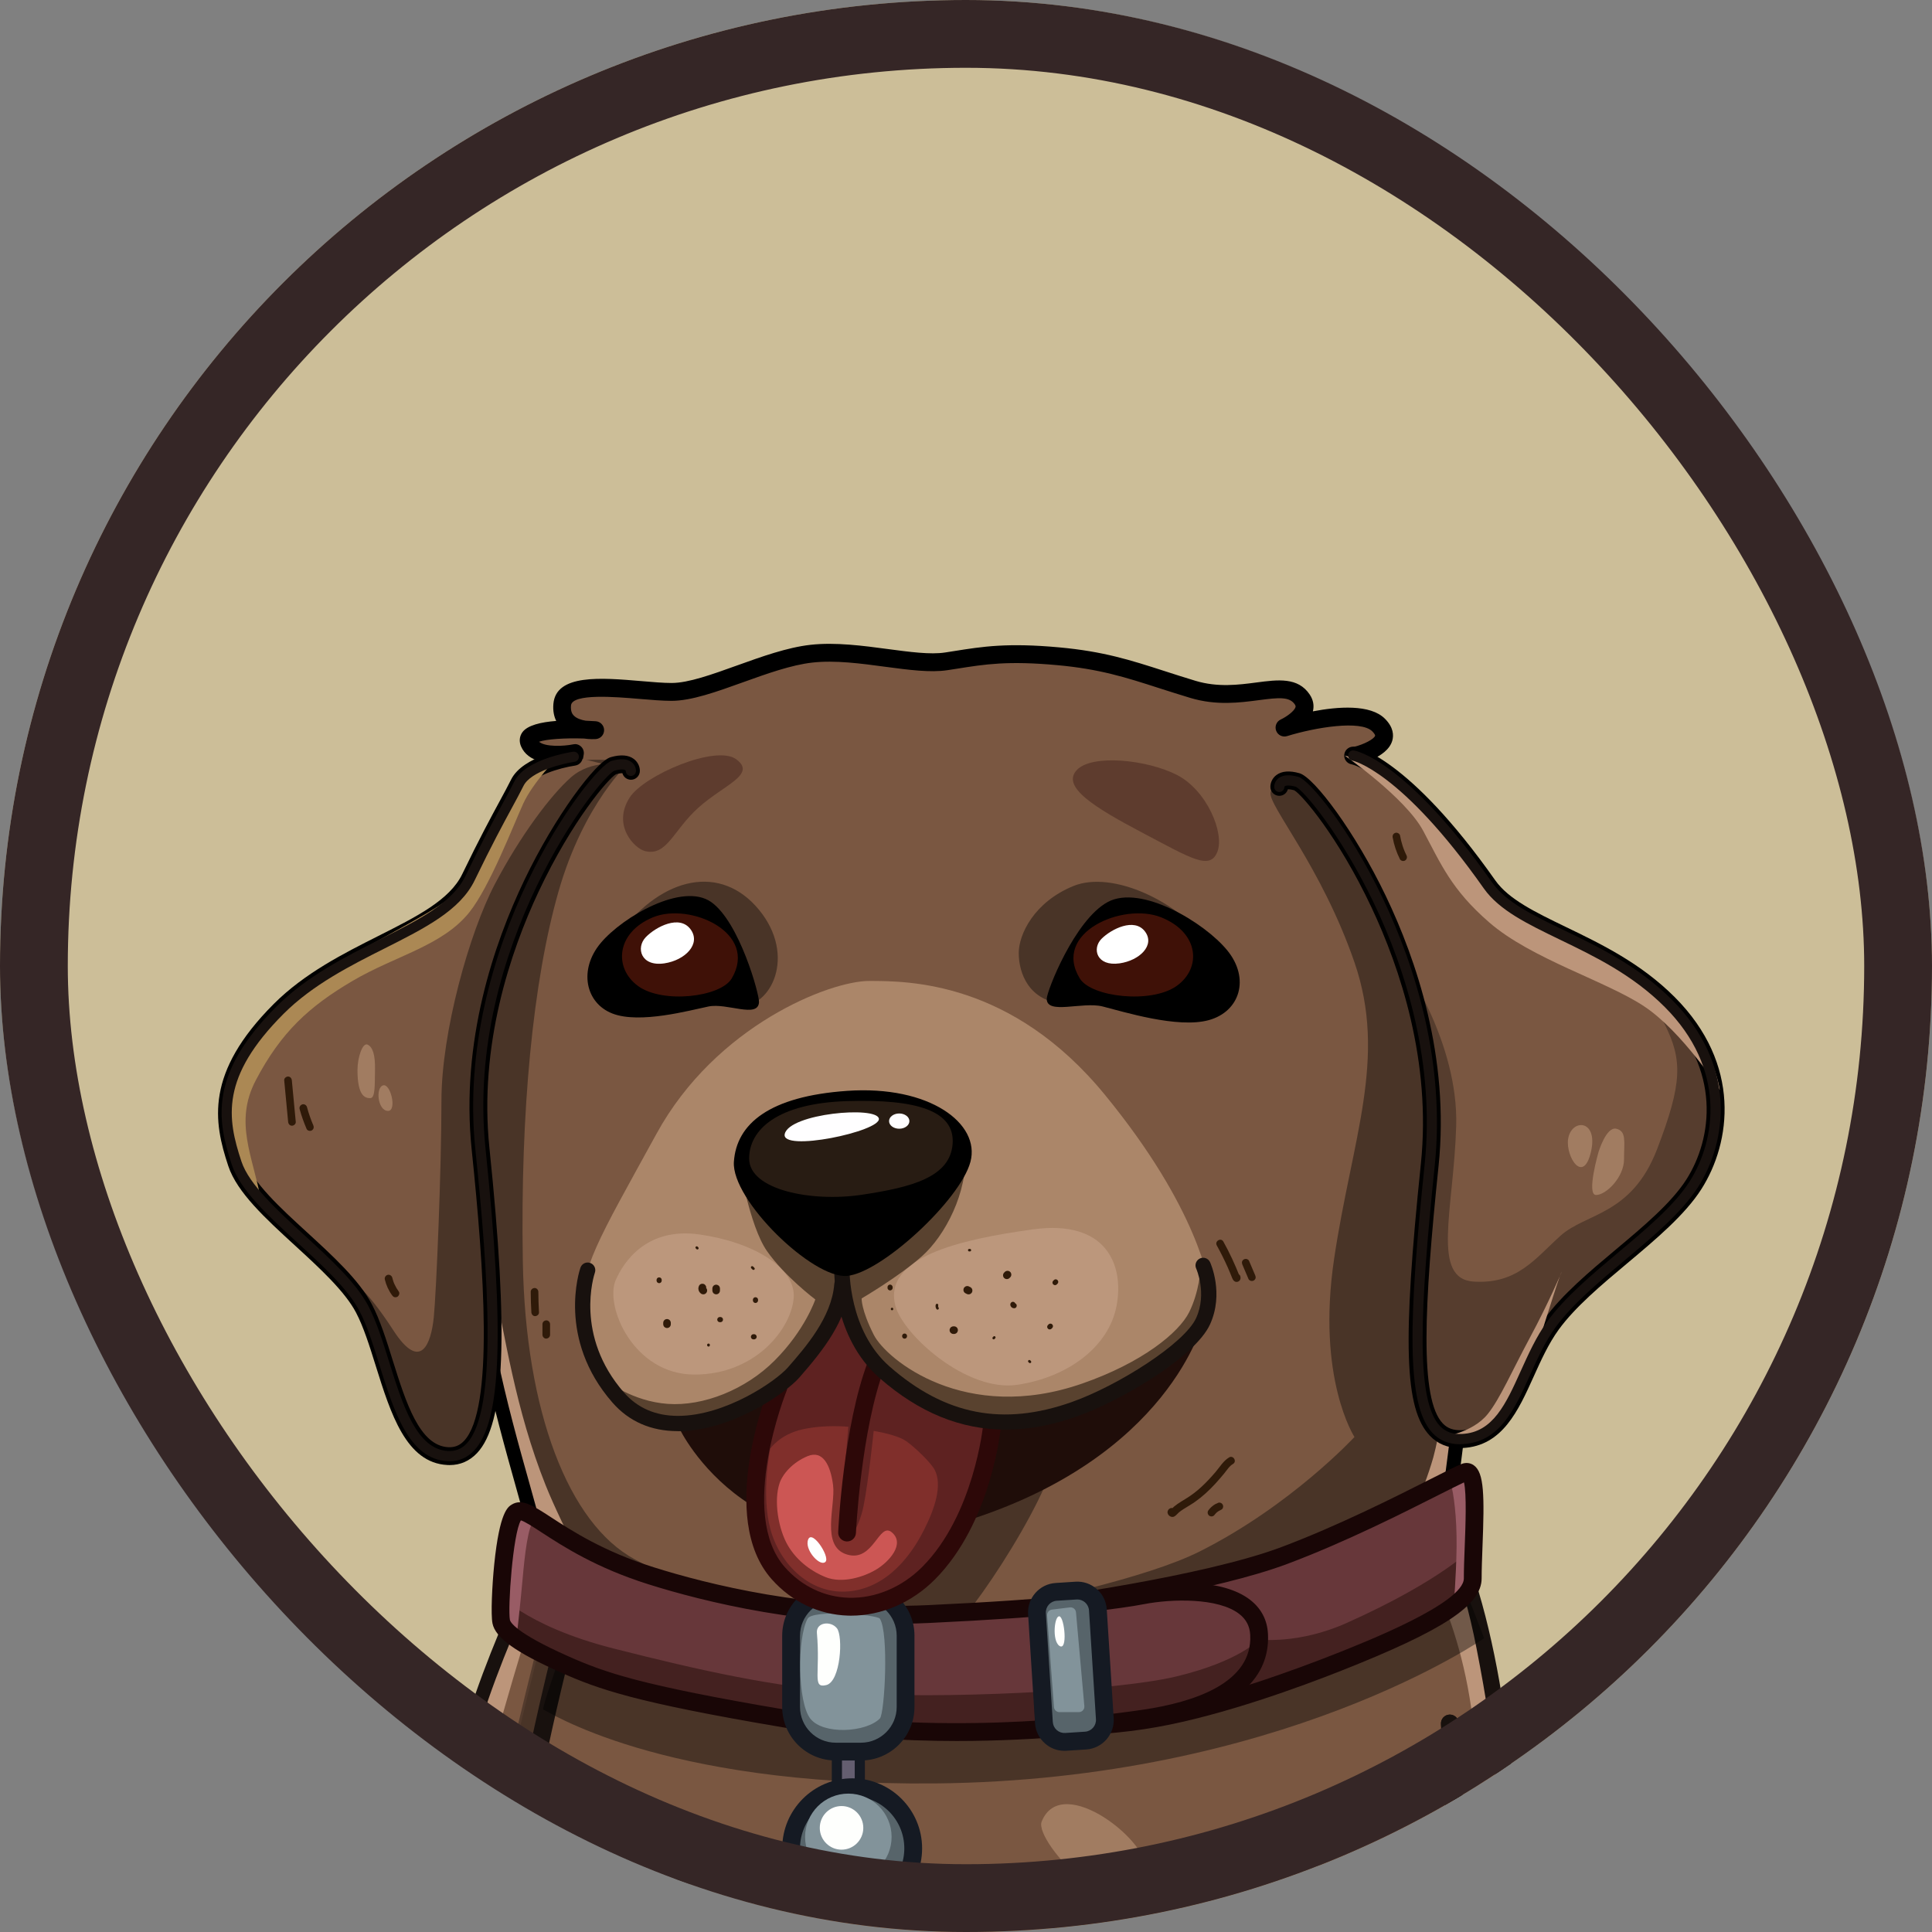 <svg width="57" height="57" viewBox="0 0 57 57" fill="none" xmlns="http://www.w3.org/2000/svg">
<rect x="0" y="0" width="57" height="57" fill="#808080" stroke="none"/>
<g clip-path="url(#clip0_5535_13093)">
<rect width="57" height="57" rx="28.5" fill="#CCBE98"/>
<g clip-path="url(#clip1_5535_13093)">
<path d="M21.165 51.904C21.165 51.904 18.163 62.876 15.987 67.085C13.811 71.294 11.335 71.444 11.185 69.866C11.035 68.288 11.41 65.732 12.086 60.998C12.761 56.263 14.004 50.841 14.262 50.1C14.862 48.371 15.612 46.793 15.612 46.793" fill="#7A5741"/>
<path d="M12.152 71.052C12.058 71.052 11.968 71.044 11.884 71.028C11.341 70.922 10.981 70.497 10.924 69.891C10.775 68.325 11.129 65.845 11.771 61.344L11.826 60.96C12.496 56.26 13.749 50.777 14.014 50.014C14.612 48.291 15.368 46.696 15.376 46.681C15.438 46.549 15.595 46.493 15.726 46.556C15.857 46.618 15.912 46.775 15.85 46.907C15.843 46.923 15.099 48.493 14.511 50.187C14.25 50.939 13.013 56.365 12.347 61.036L12.292 61.42C11.656 65.882 11.305 68.338 11.448 69.843C11.473 70.106 11.587 70.436 11.985 70.513C12.832 70.679 14.374 69.639 15.756 66.967C17.894 62.831 20.883 51.946 20.913 51.836C20.951 51.697 21.096 51.614 21.235 51.652C21.375 51.691 21.457 51.836 21.419 51.975C21.389 52.085 18.386 63.023 16.221 67.208C14.742 70.069 13.168 71.055 12.153 71.055L12.152 71.052Z" fill="#18110E"/>
<g opacity="0.4">
<path d="M16.175 47.432C16.175 47.432 14.345 54.57 13.474 59.306C11.898 67.874 12.653 70.707 12.653 70.707C12.653 70.707 14.062 71.025 16.319 66.406C18.576 61.786 21.165 51.805 21.165 51.805L16.175 47.432V47.432Z" fill="black"/>
<path d="M12.721 70.75C12.678 70.75 12.652 70.745 12.645 70.743L12.623 70.738L12.617 70.716C12.609 70.688 11.877 67.777 13.436 59.299C14.297 54.616 16.119 47.493 16.138 47.422L16.153 47.362L21.206 51.791L21.2 51.813C21.174 51.913 18.584 61.852 16.352 66.421C14.373 70.473 13.046 70.75 12.72 70.75H12.721ZM12.684 70.673C12.87 70.684 14.226 70.601 16.285 66.389C18.463 61.931 20.982 52.35 21.121 51.818L16.194 47.501C16.017 48.199 14.328 54.861 13.509 59.314C12.028 67.364 12.615 70.376 12.683 70.674L12.684 70.673Z" fill="#18110E"/>
</g>
<path d="M11.298 69.001C11.298 69.001 11.622 66.97 12.098 64.34C12.573 61.71 13.549 55.924 14.074 53.519C14.599 51.114 15.809 47.317 15.809 47.317C15.809 47.317 15.619 46.14 14.696 48.928C13.773 51.715 13.188 52.43 12.955 55.906C12.723 59.382 11.836 62.666 11.529 64.97C11.222 67.273 11.297 69.002 11.297 69.002L11.298 69.001Z" fill="#BC957A"/>
<path d="M12.152 70.94C12.065 70.94 11.984 70.933 11.905 70.917C11.413 70.821 11.088 70.433 11.035 69.88C10.887 68.328 11.241 65.853 11.882 61.36L11.936 60.976C12.606 56.282 13.855 50.811 14.119 50.05C14.715 48.334 15.468 46.744 15.476 46.728C15.512 46.653 15.601 46.622 15.676 46.657C15.751 46.692 15.783 46.782 15.747 46.858C15.74 46.873 14.993 48.449 14.403 50.15C14.141 50.903 12.9 56.342 12.233 61.019L12.179 61.403C11.541 65.873 11.19 68.335 11.334 69.853C11.374 70.279 11.597 70.552 11.961 70.623C12.878 70.8 14.437 69.755 15.853 67.017C17.997 62.87 20.989 51.974 21.019 51.865C21.041 51.784 21.123 51.737 21.204 51.759C21.284 51.781 21.331 51.864 21.309 51.944C21.279 52.054 18.278 62.981 16.12 67.155C14.747 69.811 13.19 70.941 12.152 70.941V70.94Z" fill="#18110E"/>
<path d="M17.713 44.612C17.648 44.748 15.387 51.903 14.637 59.418C14.108 64.72 14.661 70.77 15.156 74.428C15.363 75.956 15.621 77.066 15.687 77.531C15.912 79.109 21.615 81.364 29.193 81.439C36.772 81.514 40.298 78.733 41.274 77.982C42.249 77.23 43 76.103 43.6 73.097C44.2 70.09 44.65 62.124 44.65 58.742C44.65 55.36 44.425 50.024 43.15 46.341C41.94 42.848 36.946 37.721 29.656 37.898C22.365 38.074 18.914 42.132 17.713 44.612Z" fill="#7A5741"/>
<path d="M29.494 81.704C29.393 81.704 29.293 81.704 29.19 81.703C21.761 81.629 15.691 79.42 15.427 77.569C15.405 77.417 15.361 77.186 15.305 76.892C15.19 76.296 15.033 75.48 14.896 74.464C14.46 71.249 13.814 65.016 14.376 59.393C15.116 51.983 17.349 44.763 17.477 44.499C18.232 42.939 21.34 37.837 29.65 37.635C33.846 37.534 36.962 39.154 38.838 40.532C41.002 42.12 42.707 44.26 43.398 46.255C44.651 49.871 44.913 55.041 44.913 58.742C44.913 61.945 44.478 70.042 43.857 73.149C43.235 76.263 42.439 77.417 41.434 78.191L41.403 78.215C40.902 78.601 39.727 79.506 37.746 80.29C35.37 81.228 32.595 81.704 29.494 81.704ZM17.953 44.72C17.891 44.901 15.65 51.917 14.898 59.445C14.342 65.013 14.983 71.201 15.416 74.393C15.551 75.394 15.707 76.202 15.82 76.793C15.878 77.092 15.924 77.33 15.947 77.495C16.125 78.748 21.291 81.098 29.196 81.177C34.114 81.229 38.112 80.089 41.083 77.798L41.113 77.774C42.024 77.072 42.752 75.999 43.342 73.046C43.932 70.093 44.387 62.324 44.387 58.743C44.387 55.163 44.129 49.974 42.901 46.429C42.243 44.53 40.608 42.484 38.527 40.957C36.716 39.629 33.71 38.065 29.661 38.162C21.664 38.355 18.681 43.219 17.953 44.72L17.953 44.72Z" fill="#18110E"/>
<path d="M41.672 45.562C41.672 45.562 43.112 47.432 43.487 51.039C43.589 52.016 43.732 53.74 43.862 55.446C44.012 57.414 43.995 59.357 44.027 60.099C44.088 61.486 44.071 65.51 44.071 65.51C44.071 65.51 44.166 64.998 44.192 64.169C44.271 61.693 44.406 56.399 44.233 53.552C44.119 51.678 43.827 49.98 43.563 48.634C43.343 47.511 43.09 46.634 42.839 46.108C42.286 44.951 42.186 44.764 42.186 44.764L41.311 45.101L41.672 45.561L41.672 45.562Z" fill="#BC957A"/>
<path opacity="0.4" d="M17.3 46.98C17.15 46.98 15.95 50.437 16.025 50.437C16.1 50.437 19.401 52.692 27.58 52.617C37.795 52.523 43.788 48.333 43.788 48.333L42.362 44.65C42.362 44.65 34.481 48.667 27.88 49.085C20.752 49.535 17.3 46.98 17.3 46.98Z" fill="black"/>
<path opacity="0.8" d="M30.732 53.744C30.494 54.34 33.246 57.311 33.808 55.247C34.033 54.421 31.332 52.241 30.732 53.744Z" fill="#AB8669"/>
<path d="M16.607 52.202V52.772C16.607 52.831 16.659 52.888 16.72 52.885C16.78 52.882 16.832 52.835 16.832 52.772V52.202C16.832 52.143 16.78 52.086 16.72 52.089C16.659 52.092 16.607 52.139 16.607 52.202Z" fill="#2F1A09"/>
<path d="M17.007 52.347C16.982 52.468 16.999 52.59 17.057 52.698C17.086 52.75 17.162 52.771 17.211 52.739C17.264 52.705 17.282 52.64 17.252 52.585C17.245 52.573 17.239 52.561 17.234 52.548L17.245 52.575C17.232 52.544 17.224 52.512 17.219 52.479L17.222 52.509C17.218 52.474 17.218 52.439 17.222 52.404L17.219 52.434C17.22 52.425 17.222 52.416 17.223 52.407C17.229 52.377 17.228 52.347 17.212 52.32C17.198 52.297 17.171 52.274 17.144 52.268C17.116 52.262 17.084 52.263 17.057 52.28C17.033 52.295 17.012 52.319 17.006 52.347H17.007Z" fill="#2F1A09"/>
<path d="M15.387 26.275C14.412 28.229 13.736 31.009 13.886 35.068C14.036 39.126 15.087 42.358 15.762 44.838C16.438 47.318 21.165 49.498 27.918 49.047C34.671 48.596 42.174 44.913 42.474 44.538C42.775 44.162 42.775 43.485 43 41.907C43.225 40.329 44.575 32.888 43.45 28.605C42.324 24.321 39.998 22.291 39.998 22.291C39.998 22.291 41.274 21.991 40.674 21.39C40.073 20.788 37.897 21.465 37.897 21.465C37.897 21.465 38.723 21.089 38.423 20.638C37.937 19.909 36.697 20.788 35.196 20.337C33.695 19.886 32.87 19.511 31.219 19.36C29.569 19.21 28.893 19.36 27.918 19.511C26.942 19.661 25.292 19.135 23.941 19.285C22.59 19.435 20.865 20.413 19.814 20.413C18.764 20.413 16.663 19.962 16.588 20.788C16.513 21.615 17.563 21.54 17.563 21.54C17.563 21.54 15.387 21.39 15.612 21.916C15.837 22.442 16.963 22.216 16.963 22.216C16.963 22.216 16.798 23.447 15.387 26.275Z" fill="#7A5741"/>
<path d="M26.124 49.371C20.004 49.371 16.128 47.182 15.509 44.908C15.424 44.594 15.332 44.269 15.238 43.931C14.578 41.58 13.757 38.653 13.624 35.077C13.491 31.458 14.005 28.456 15.153 26.157C16.112 24.235 16.488 23.058 16.627 22.522C16.206 22.548 15.577 22.499 15.372 22.019C15.311 21.877 15.325 21.726 15.41 21.606C15.559 21.397 15.961 21.304 16.41 21.27C16.348 21.143 16.308 20.977 16.327 20.764C16.407 19.881 17.739 19.994 18.915 20.094C19.25 20.123 19.567 20.15 19.816 20.15C20.311 20.15 21.006 19.899 21.743 19.634C22.473 19.372 23.228 19.1 23.914 19.024C24.648 18.942 25.469 19.052 26.194 19.149C26.84 19.235 27.45 19.317 27.88 19.251C27.973 19.236 28.062 19.222 28.149 19.209C28.991 19.075 29.719 18.96 31.245 19.099C32.554 19.218 33.348 19.473 34.353 19.797C34.641 19.89 34.939 19.986 35.273 20.087C35.932 20.284 36.538 20.205 37.072 20.135C37.702 20.052 38.297 19.974 38.642 20.493C38.745 20.647 38.777 20.818 38.734 20.987C39.472 20.846 40.429 20.772 40.86 21.205C41.118 21.463 41.12 21.698 41.077 21.85C41.002 22.115 40.733 22.293 40.487 22.404C41.175 23.127 42.808 25.121 43.705 28.539C44.735 32.462 43.732 38.907 43.354 41.334C43.314 41.587 43.282 41.794 43.261 41.946C43.205 42.338 43.163 42.671 43.127 42.965C43.01 43.896 42.952 44.364 42.681 44.703C42.314 45.163 34.736 48.856 27.936 49.311C27.313 49.352 26.709 49.373 26.126 49.373L26.124 49.371ZM16.963 21.953C17.029 21.953 17.093 21.978 17.142 22.025C17.204 22.083 17.234 22.168 17.223 22.252C17.216 22.304 17.037 23.559 15.622 26.393C14.514 28.612 14.018 31.528 14.149 35.059C14.279 38.572 15.091 41.465 15.743 43.789C15.839 44.128 15.93 44.455 16.016 44.77C16.648 47.092 21.266 49.229 27.901 48.786C34.61 48.338 41.86 44.74 42.275 44.367C42.45 44.141 42.504 43.698 42.604 42.899C42.641 42.603 42.683 42.267 42.739 41.871C42.761 41.717 42.794 41.508 42.834 41.252C43.207 38.855 44.198 32.488 43.196 28.672C42.106 24.527 39.848 22.51 39.825 22.491C39.751 22.426 39.719 22.325 39.743 22.229C39.767 22.134 39.842 22.059 39.938 22.037C40.235 21.966 40.542 21.805 40.57 21.706C40.574 21.692 40.555 21.645 40.487 21.577C40.151 21.24 38.815 21.457 37.974 21.717C37.842 21.759 37.7 21.69 37.651 21.56C37.601 21.43 37.661 21.284 37.787 21.227C37.946 21.153 38.186 20.985 38.221 20.862C38.225 20.848 38.23 20.828 38.203 20.785C38.046 20.549 37.729 20.579 37.137 20.657C36.58 20.73 35.886 20.822 35.119 20.591C34.78 20.489 34.479 20.392 34.188 20.299C33.214 19.985 32.445 19.738 31.194 19.624C29.731 19.491 29.068 19.596 28.227 19.73C28.138 19.744 28.048 19.758 27.955 19.772C27.45 19.85 26.803 19.763 26.119 19.672C25.391 19.574 24.638 19.473 23.967 19.548C23.343 19.618 22.617 19.879 21.916 20.131C21.135 20.412 20.398 20.677 19.812 20.677C19.542 20.677 19.214 20.649 18.867 20.62C18.172 20.561 16.879 20.452 16.846 20.814C16.831 20.99 16.886 21.069 16.929 21.112C17.013 21.198 17.153 21.242 17.279 21.263C17.386 21.267 17.486 21.273 17.578 21.279C17.715 21.289 17.823 21.403 17.823 21.542C17.823 21.68 17.716 21.794 17.579 21.805C17.548 21.807 17.406 21.814 17.228 21.789C16.652 21.77 16.115 21.808 15.903 21.884C16.089 22.042 16.624 22.018 16.909 21.961C16.926 21.957 16.943 21.956 16.96 21.956L16.963 21.953Z" fill="black"/>
<path opacity="0.4" d="M18.576 22.48C18.576 22.48 17.225 23.682 16.475 26.313C15.725 28.943 15.35 32.776 15.425 37.211C15.499 41.645 16.775 44.952 18.726 46.004C20.677 47.056 22.553 47.732 24.504 47.807C24.546 46.581 24.885 44.258 26.154 42.998C27.146 42.014 30.316 41.987 30.882 42.02C32.12 42.092 29.756 46.079 28.48 47.657C30.522 47.276 33.846 46.549 35.384 45.778C38.085 44.425 39.961 42.396 39.961 42.396C39.961 42.396 38.835 40.668 39.361 37.135C39.886 33.603 40.936 31.224 39.961 28.392C38.985 25.561 37.41 23.758 37.485 23.382C37.56 23.006 38.31 23.006 38.61 23.307C38.91 23.607 40.936 23.232 40.936 23.232C40.936 23.232 42.962 25.336 43.562 28.868C44.163 32.401 43.863 35.722 43.638 37.782C43.412 39.841 42.887 42.246 42.737 43.073C42.587 43.899 42.587 44.35 42.587 44.35C42.587 44.35 36.809 47.732 31.032 48.634C28.734 48.993 26.207 49.261 23.961 49.036C21.131 48.752 18.746 47.859 17.826 47.357C16.175 46.455 15.575 44.35 15.575 44.35C15.575 44.35 14.899 40.893 14.449 39.615C13.999 38.338 13.849 33.528 14.074 31.198C14.299 28.868 15.35 25.862 16.1 24.659C16.362 24.238 16.55 22.931 16.925 22.48C17.45 22.33 18.576 22.48 18.576 22.48Z" fill="black"/>
<path opacity="0.4" d="M30.056 28.116C30.056 28.717 30.356 29.544 31.407 29.619C32.457 29.694 36.542 29.02 35.663 27.817C34.783 26.613 32.832 25.667 31.669 26.14C30.506 26.614 30.056 27.57 30.056 28.117V28.116Z" fill="black"/>
<path opacity="0.4" d="M21.77 29.7C22.751 29.744 23.509 28.198 22.393 26.842C21.277 25.485 19.552 25.845 18.276 27.545C17 29.245 20.236 29.63 21.77 29.7Z" fill="black"/>
<path d="M13.999 32.476C13.999 32.476 13.624 35.858 14.149 38.488C14.674 41.118 15.425 43.824 15.575 44.275C15.725 44.726 16.475 46.004 16.475 46.004L17.751 47.206C17.751 47.206 16.594 45.06 16.1 43.824C15.2 41.569 14.899 39.39 14.524 37.661C14.149 35.933 13.999 32.476 13.999 32.476Z" fill="#BC957A"/>
<path d="M42.437 44.425C42.437 44.425 42.662 44.5 42.887 42.621C43.112 40.742 43.788 34.805 43.788 34.805C43.788 34.805 42.587 41.944 42.287 42.997C41.987 44.049 41.461 45.101 41.461 45.101L42.437 44.425Z" fill="#BC957A"/>
<path d="M26.133 49.258C23.059 49.258 20.871 48.699 19.508 48.183C17.389 47.381 15.971 46.177 15.617 44.878C15.532 44.565 15.44 44.239 15.346 43.901C14.688 41.555 13.868 38.636 13.736 35.074C13.603 31.474 14.113 28.491 15.253 26.208C16.318 24.073 16.669 22.849 16.773 22.398C16.398 22.441 15.679 22.455 15.474 21.975C15.428 21.869 15.438 21.761 15.501 21.672C15.647 21.466 16.134 21.392 16.611 21.373C16.474 21.218 16.416 21.017 16.437 20.776C16.507 20.004 17.78 20.112 18.904 20.208C19.241 20.236 19.561 20.263 19.813 20.263C20.328 20.263 21.032 20.01 21.778 19.742C22.503 19.482 23.251 19.212 23.924 19.137C24.645 19.057 25.458 19.166 26.175 19.262C26.83 19.35 27.447 19.433 27.894 19.364C27.986 19.349 28.075 19.335 28.163 19.322C28.997 19.189 29.718 19.075 31.231 19.212C32.528 19.331 33.316 19.584 34.315 19.905C34.604 19.999 34.903 20.094 35.238 20.195C35.919 20.401 36.538 20.32 37.084 20.247C37.704 20.166 38.239 20.096 38.546 20.556C38.634 20.688 38.659 20.834 38.618 20.976C38.601 21.036 38.574 21.092 38.54 21.144C39.264 20.986 40.342 20.848 40.779 21.285C40.998 21.505 41.001 21.697 40.967 21.82C40.888 22.096 40.538 22.27 40.287 22.362C40.874 22.949 42.645 24.955 43.594 28.568C44.618 32.467 43.617 38.897 43.24 41.317C43.201 41.571 43.168 41.778 43.147 41.93C43.09 42.323 43.049 42.657 43.012 42.951C42.899 43.861 42.842 44.318 42.59 44.633C42.387 44.888 40.229 45.955 37.666 46.907C35.207 47.82 31.522 48.959 27.926 49.199C27.297 49.241 26.699 49.26 26.132 49.26L26.133 49.258ZM16.963 22.066C17 22.066 17.038 22.081 17.066 22.107C17.101 22.14 17.118 22.188 17.111 22.236C17.105 22.287 16.927 23.524 15.521 26.342C14.405 28.578 13.905 31.513 14.036 35.062C14.167 38.589 14.98 41.489 15.635 43.819C15.73 44.158 15.821 44.484 15.907 44.799C16.235 46.003 17.586 47.134 19.614 47.901C21.202 48.502 23.93 49.163 27.908 48.897C34.72 48.442 42.061 44.768 42.359 44.442C42.556 44.195 42.613 43.74 42.716 42.913C42.753 42.618 42.795 42.282 42.851 41.886C42.873 41.733 42.905 41.525 42.945 41.269C43.319 38.866 44.313 32.482 43.304 28.643C42.205 24.459 39.922 22.425 39.899 22.405C39.857 22.368 39.838 22.31 39.852 22.256C39.865 22.201 39.908 22.159 39.963 22.145C40.23 22.082 40.629 21.913 40.678 21.735C40.697 21.669 40.659 21.589 40.566 21.496C40.127 21.055 38.522 21.427 37.941 21.608C37.865 21.632 37.784 21.593 37.756 21.518C37.728 21.444 37.762 21.36 37.834 21.328C37.944 21.278 38.274 21.088 38.33 20.892C38.346 20.834 38.336 20.78 38.297 20.722C38.103 20.431 37.743 20.462 37.123 20.544C36.576 20.616 35.895 20.704 35.152 20.481C34.813 20.38 34.514 20.283 34.224 20.189C33.243 19.874 32.468 19.625 31.204 19.509C29.728 19.375 29.058 19.482 28.21 19.616C28.121 19.63 28.031 19.645 27.939 19.659C27.45 19.734 26.811 19.648 26.135 19.558C25.4 19.46 24.64 19.358 23.956 19.434C23.318 19.505 22.587 19.769 21.88 20.023C21.108 20.3 20.38 20.562 19.812 20.562C19.547 20.562 19.222 20.535 18.878 20.505C17.991 20.43 16.779 20.327 16.735 20.801C16.72 20.968 16.757 21.094 16.849 21.188C16.958 21.3 17.124 21.35 17.267 21.373C17.392 21.378 17.497 21.384 17.572 21.39C17.651 21.395 17.712 21.46 17.712 21.539C17.712 21.618 17.651 21.684 17.572 21.69C17.56 21.69 17.423 21.699 17.247 21.674C16.49 21.648 15.812 21.721 15.743 21.845C15.743 21.845 15.745 21.85 15.748 21.857C15.892 22.193 16.67 22.121 16.931 22.069C16.941 22.067 16.951 22.066 16.96 22.066H16.963Z" fill="black"/>
<path d="M35.899 36.744C36.016 36.955 36.124 37.172 36.223 37.393C36.269 37.497 36.312 37.603 36.354 37.709C36.38 37.775 36.434 37.839 36.515 37.816C36.596 37.793 36.618 37.706 36.586 37.635C36.571 37.602 36.524 37.575 36.488 37.579H36.484C36.423 37.585 36.371 37.627 36.371 37.693C36.371 37.749 36.423 37.811 36.484 37.805H36.488C36.456 37.787 36.424 37.768 36.391 37.749L36.393 37.754L36.378 37.697V37.704C36.396 37.672 36.414 37.639 36.433 37.606L36.427 37.61L36.514 37.599L36.506 37.596L36.556 37.625C36.569 37.646 36.571 37.645 36.56 37.623C36.556 37.611 36.551 37.599 36.546 37.587C36.536 37.564 36.527 37.54 36.517 37.517C36.499 37.472 36.481 37.428 36.462 37.385C36.426 37.3 36.388 37.215 36.349 37.132C36.27 36.962 36.184 36.795 36.093 36.631C36.023 36.504 35.829 36.617 35.899 36.744Z" fill="#2F1A09"/>
<path d="M36.655 37.312C36.715 37.453 36.776 37.596 36.836 37.738C36.847 37.762 36.88 37.783 36.904 37.789C36.931 37.797 36.967 37.793 36.991 37.778C37.015 37.763 37.036 37.74 37.043 37.711C37.05 37.679 37.044 37.653 37.031 37.623C36.971 37.481 36.91 37.339 36.85 37.197C36.84 37.173 36.807 37.152 36.783 37.145C36.756 37.138 36.72 37.142 36.696 37.157C36.672 37.172 36.651 37.195 36.644 37.224C36.637 37.256 36.643 37.281 36.655 37.312Z" fill="#2F1A09"/>
<path d="M36.264 42.998C36.098 43.093 35.986 43.283 35.865 43.426C35.735 43.577 35.6 43.725 35.453 43.861C35.307 43.998 35.152 44.115 34.983 44.218C34.9 44.269 34.817 44.318 34.738 44.373C34.703 44.398 34.669 44.424 34.636 44.451C34.606 44.475 34.563 44.533 34.53 44.548L34.617 44.536L34.641 44.548L34.674 44.628V44.613C34.663 44.639 34.651 44.666 34.641 44.693L34.652 44.683L34.572 44.716L34.545 44.709L34.494 44.641L34.498 44.655C34.544 44.792 34.762 44.733 34.715 44.595C34.679 44.487 34.528 44.443 34.463 44.555C34.398 44.667 34.532 44.795 34.643 44.742C34.696 44.716 34.738 44.657 34.783 44.619C34.829 44.581 34.876 44.55 34.924 44.519C35.035 44.448 35.15 44.384 35.258 44.308C35.475 44.156 35.67 43.975 35.85 43.78C35.94 43.682 36.027 43.581 36.112 43.478C36.192 43.383 36.267 43.254 36.376 43.192C36.502 43.12 36.389 42.925 36.263 42.997L36.264 42.998Z" fill="#2F1A09"/>
<path d="M35.943 44.337C35.91 44.35 35.879 44.364 35.849 44.38C35.823 44.395 35.799 44.412 35.776 44.431C35.724 44.471 35.682 44.516 35.645 44.569C35.629 44.592 35.626 44.63 35.634 44.656C35.641 44.682 35.661 44.711 35.685 44.724C35.712 44.737 35.743 44.745 35.772 44.735L35.799 44.724C35.817 44.714 35.829 44.7 35.84 44.683C35.844 44.677 35.849 44.671 35.853 44.665L35.836 44.688C35.862 44.655 35.892 44.625 35.925 44.598L35.903 44.616C35.938 44.589 35.977 44.566 36.018 44.548L35.991 44.559C35.995 44.557 36 44.555 36.004 44.554C36.033 44.543 36.056 44.529 36.072 44.502C36.086 44.478 36.092 44.442 36.083 44.415C36.074 44.388 36.057 44.361 36.031 44.347C36.005 44.333 35.972 44.325 35.944 44.336L35.943 44.337Z" fill="#2F1A09"/>
<path d="M15.658 38.113C15.659 38.314 15.665 38.516 15.677 38.717C15.681 38.776 15.726 38.833 15.789 38.83C15.847 38.828 15.906 38.78 15.902 38.717C15.89 38.516 15.884 38.314 15.883 38.113C15.883 38.054 15.831 37.997 15.771 38C15.71 38.003 15.658 38.05 15.658 38.113Z" fill="#2F1A09"/>
<path d="M16.004 39.068V39.38C16.004 39.438 16.055 39.496 16.116 39.493C16.177 39.49 16.229 39.443 16.229 39.38V39.068C16.229 39.009 16.177 38.952 16.116 38.955C16.055 38.958 16.004 39.005 16.004 39.068Z" fill="#2F1A09"/>
<path opacity="0.8" d="M36.586 73.578C36.091 77.523 32.832 80.576 28.86 80.72C28.76 80.724 28.663 80.726 28.568 80.726C26.286 80.726 22.253 80.117 19.741 75.322C17.23 70.527 17.09 69.899 16.926 66.036C16.774 62.459 18.677 57.741 22.025 56.218C24.908 54.906 29.558 55.228 32.373 57.968C35.189 60.709 35.826 61.538 36.787 65.275C37.472 67.939 36.904 71.044 36.587 73.578L36.586 73.578Z" fill="#AB8669"/>
<path opacity="0.4" d="M38.721 55.958C37.356 57.033 36.722 58.791 37.013 60.506C37.125 61.163 37.256 62.083 37.335 63.139C37.493 65.248 37.351 65.994 37.343 68.174C37.335 70.353 37.11 73.059 38.61 73.435C40.111 73.811 41.537 72.984 42.062 72.232C42.587 71.481 43.337 68.662 43.337 66.896C43.337 65.13 43.713 58.554 42.587 56.149C41.919 54.72 40.136 54.843 38.721 55.958Z" fill="black"/>
<path d="M20.039 42.133C20.039 42.133 22.215 46.792 28.368 44.913C34.521 43.034 35.496 38.976 35.496 38.976C35.496 38.976 34.108 40.592 32.27 41.156C29.973 41.86 28.263 42.4 26.267 40.629C24.954 39.465 24.841 37.924 24.841 37.924C24.841 37.924 24.282 39.845 23.247 40.628C22.103 41.494 20.039 42.133 20.039 42.133Z" fill="#1F0D09"/>
<path d="M43.45 46.567C43.45 47.26 42.079 48.017 39.473 49.047C36.622 50.174 30.799 50.905 30.799 50.905L30.697 47.418C30.697 47.418 35.496 46.792 37.898 45.89C40.299 44.989 42.764 43.612 43.22 43.436C43.675 43.26 43.45 45.44 43.45 46.567Z" fill="#67373A"/>
<path d="M30.799 51.054C30.764 51.054 30.729 51.041 30.702 51.018C30.669 50.99 30.651 50.95 30.649 50.908L30.547 47.422C30.545 47.344 30.601 47.278 30.678 47.268C30.726 47.262 35.487 46.635 37.845 45.749C39.532 45.116 41.252 44.246 42.28 43.727C42.728 43.5 43.025 43.35 43.166 43.296C43.255 43.261 43.345 43.271 43.419 43.324C43.68 43.511 43.683 44.205 43.626 45.635C43.613 45.977 43.6 46.301 43.6 46.567C43.6 47.294 42.459 48.029 39.528 49.187C36.692 50.309 30.876 51.047 30.817 51.054C30.811 51.055 30.805 51.056 30.799 51.056L30.799 51.054ZM30.851 47.548L30.944 50.733C31.909 50.605 36.883 49.909 39.418 48.906C41.225 48.191 43.299 47.28 43.299 46.566C43.299 46.294 43.312 45.968 43.326 45.622C43.353 44.927 43.398 43.78 43.256 43.582C43.118 43.638 42.82 43.789 42.414 43.994C41.381 44.516 39.651 45.39 37.949 46.03C35.785 46.843 31.648 47.438 30.85 47.547L30.851 47.548Z" fill="#300A0A"/>
<path d="M19.214 46.491C21.161 47.104 24.166 47.769 27.393 47.618C28.308 47.576 29.129 47.529 29.861 47.479C31.708 47.352 32.978 47.207 33.716 47.065C34.746 46.867 37.072 46.792 37.147 48.22C37.222 49.648 35.797 50.399 33.771 50.7C31.983 50.965 27.562 51.451 23.126 50.7C18.689 49.948 17.713 49.572 16.662 49.106C15.712 48.684 14.862 48.22 14.787 47.844C14.712 47.468 14.862 44.838 15.237 44.612C15.612 44.387 16.588 45.664 19.214 46.491Z" fill="#67373A"/>
<path d="M28.226 51.252C26.633 51.252 24.869 51.148 23.1 50.848C18.762 50.113 17.71 49.736 16.601 49.243C15.32 48.675 14.715 48.253 14.639 47.873C14.58 47.575 14.666 44.779 15.159 44.483C15.398 44.339 15.68 44.523 16.192 44.856C16.817 45.262 17.76 45.876 19.258 46.347C20.808 46.835 23.924 47.63 27.385 47.468C28.271 47.427 29.1 47.38 29.85 47.329C31.577 47.211 32.904 47.069 33.687 46.918C34.478 46.765 36.029 46.673 36.819 47.293C37.117 47.526 37.277 47.835 37.297 48.211C37.369 49.585 36.157 50.497 33.792 50.848C32.752 51.002 30.693 51.251 28.226 51.251V51.252ZM15.343 44.735C15.331 44.735 15.321 44.737 15.314 44.742C15.06 44.92 14.84 47.349 14.933 47.815C14.963 47.963 15.234 48.308 16.722 48.969C17.811 49.452 18.846 49.823 23.15 50.552C27.615 51.309 32.049 50.804 33.748 50.552C35.274 50.326 37.076 49.739 36.997 48.228C36.982 47.938 36.864 47.709 36.635 47.531C35.927 46.976 34.435 47.081 33.744 47.213C32.949 47.367 31.609 47.51 29.87 47.629C29.119 47.68 28.287 47.727 27.399 47.769C23.892 47.932 20.737 47.128 19.169 46.635C17.631 46.151 16.667 45.524 16.029 45.109C15.746 44.925 15.454 44.735 15.343 44.735Z" fill="#300A0A"/>
<path d="M14.617 46.942C14.617 46.942 15.438 47.958 18.095 48.634C20.751 49.309 22.814 49.76 25.159 49.948C27.505 50.136 32.832 49.911 34.708 49.46C36.584 49.009 37.15 48.369 37.15 48.369C37.15 48.369 38.305 48.522 39.735 47.881C42.587 46.604 43.475 45.639 43.475 45.639C43.475 45.639 43.682 46.4 43.397 46.803C43.112 47.206 41.378 48.527 39.318 49.106C37.258 49.686 34.47 50.573 34.47 50.573C34.47 50.573 31.813 50.959 30.447 51.036C29.08 51.114 25.441 51.039 23.246 50.7C21.052 50.362 18.588 49.807 17.194 49.333C15.8 48.858 14.56 48.031 14.617 47.844C14.674 47.657 14.617 46.943 14.617 46.943V46.942Z" fill="#442120"/>
<path d="M42.798 43.748C42.887 44.049 42.984 44.749 42.974 45.639C42.962 46.528 42.887 47.378 42.887 47.378C42.887 47.378 43.263 47.506 43.451 46.567C43.639 45.627 43.413 43.76 43.451 43.529C43.488 43.298 42.888 43.523 42.888 43.523L42.799 43.748H42.798Z" fill="#995C65"/>
<path d="M15.762 44.838C15.575 45.026 15.482 45.864 15.416 46.61C15.35 47.355 15.236 48.351 15.236 48.351C15.236 48.351 14.599 48.107 14.674 47.806C14.749 47.506 14.86 45.697 14.918 45.587C14.975 45.477 15.076 44.684 15.288 44.592C15.5 44.499 15.858 44.82 15.858 44.82" fill="#995C65"/>
<path d="M31.488 51.188C31.064 51.188 30.803 51.168 30.778 51.166C30.645 51.156 30.541 51.046 30.537 50.911L30.435 47.425C30.431 47.289 30.529 47.174 30.663 47.157C30.712 47.151 35.461 46.524 37.805 45.644C39.486 45.012 41.203 44.144 42.229 43.626C42.68 43.397 42.978 43.247 43.124 43.19C43.249 43.142 43.38 43.157 43.484 43.232C43.79 43.451 43.797 44.134 43.738 45.638C43.725 45.98 43.713 46.303 43.713 46.566C43.713 47.359 42.59 48.097 39.57 49.292C38.379 49.763 36.09 50.605 34.138 50.953C33.055 51.147 32.101 51.188 31.489 51.188H31.488ZM31.055 50.654C31.535 50.671 32.696 50.677 34.045 50.436C35.952 50.094 38.204 49.265 39.377 48.802C40.319 48.43 43.188 47.295 43.188 46.567C43.188 46.294 43.2 45.966 43.214 45.619C43.237 45.024 43.274 44.074 43.192 43.735C43.032 43.81 42.773 43.941 42.465 44.096C41.429 44.619 39.697 45.496 37.989 46.137C35.864 46.935 31.971 47.508 30.966 47.647L31.054 50.654L31.055 50.654Z" fill="#190606"/>
<path d="M28.226 51.365C26.627 51.365 24.857 51.261 23.081 50.959C18.73 50.222 17.672 49.843 16.555 49.347C15.22 48.754 14.614 48.32 14.53 47.895C14.478 47.636 14.517 46.785 14.582 46.145C14.74 44.604 14.984 44.458 15.102 44.387C15.401 44.208 15.723 44.416 16.255 44.763C16.874 45.166 17.808 45.774 19.293 46.241C20.835 46.727 23.936 47.517 27.381 47.356C28.265 47.315 29.094 47.269 29.843 47.218C31.565 47.1 32.887 46.958 33.666 46.808C34.476 46.651 36.066 46.56 36.889 47.205C37.212 47.459 37.388 47.795 37.409 48.206C37.462 49.211 36.88 50.505 33.809 50.961C32.765 51.116 30.7 51.365 28.226 51.365V51.365ZM15.368 44.855C15.131 45.245 14.977 47.454 15.044 47.792C15.056 47.849 15.191 48.166 16.768 48.866C17.848 49.345 18.878 49.714 23.169 50.441C27.619 51.195 32.038 50.691 33.732 50.44C35.212 50.221 36.96 49.659 36.885 48.234C36.872 47.979 36.767 47.777 36.566 47.62C35.939 47.128 34.548 47.174 33.766 47.325C32.966 47.479 31.622 47.623 29.879 47.743C29.125 47.794 28.293 47.841 27.405 47.883C23.88 48.047 20.711 47.239 19.136 46.743C17.583 46.255 16.612 45.623 15.97 45.205C15.74 45.055 15.482 44.888 15.37 44.856L15.368 44.855Z" fill="#190606"/>
<path d="M31.746 46.93L31.16 46.967C30.826 46.989 30.572 47.278 30.593 47.613L30.798 50.824C30.819 51.159 31.108 51.414 31.442 51.392L32.028 51.355C32.362 51.334 32.616 51.045 32.595 50.709L32.391 47.498C32.369 47.163 32.081 46.908 31.746 46.93Z" fill="#57646A"/>
<path d="M31.403 51.655C31.192 51.655 30.99 51.579 30.83 51.437C30.655 51.283 30.552 51.071 30.537 50.838L30.332 47.628C30.301 47.148 30.666 46.733 31.144 46.703L31.729 46.665C31.961 46.65 32.184 46.727 32.359 46.881C32.534 47.035 32.638 47.247 32.653 47.48L32.857 50.69C32.888 51.17 32.523 51.585 32.045 51.615L31.46 51.653C31.441 51.655 31.423 51.655 31.404 51.655H31.403ZM31.785 47.19C31.778 47.19 31.77 47.19 31.763 47.19L31.178 47.227C30.988 47.239 30.844 47.404 30.856 47.594L31.061 50.804C31.067 50.897 31.108 50.981 31.177 51.042C31.246 51.103 31.334 51.133 31.427 51.128L32.012 51.09C32.202 51.078 32.346 50.913 32.334 50.723L32.129 47.513C32.123 47.42 32.081 47.336 32.012 47.275C31.949 47.22 31.869 47.189 31.785 47.189V47.19Z" fill="#151A23"/>
<path d="M30.893 47.66L31.095 50.363C31.101 50.447 31.172 50.513 31.256 50.513H31.831C31.926 50.513 32 50.431 31.992 50.337L31.745 47.569C31.737 47.478 31.656 47.413 31.566 47.423L31.035 47.488C30.95 47.498 30.888 47.574 30.894 47.66H30.893Z" fill="#82939A"/>
<path d="M31.257 48.559C31.507 48.725 31.407 47.718 31.257 47.687C31.107 47.657 31.032 48.408 31.257 48.559Z" fill="#FEFFFD"/>
<path d="M25.367 50.7H24.691V53.932H25.367V50.7Z" fill="#645E70"/>
<path d="M25.367 54.082H24.691C24.609 54.082 24.541 54.014 24.541 53.932V50.7C24.541 50.617 24.609 50.55 24.691 50.55H25.367C25.449 50.55 25.517 50.617 25.517 50.7V53.932C25.517 54.014 25.449 54.082 25.367 54.082ZM24.841 53.782H25.217V50.85H24.841V53.782Z" fill="#151A23"/>
<path d="M25.142 56.336C26.136 56.336 26.942 55.528 26.942 54.532C26.942 53.536 26.136 52.728 25.142 52.728C24.147 52.728 23.341 53.536 23.341 54.532C23.341 55.528 24.147 56.336 25.142 56.336Z" fill="#57646A"/>
<path d="M25.142 56.599C24.004 56.599 23.078 55.672 23.078 54.533C23.078 53.393 24.004 52.466 25.142 52.466C26.279 52.466 27.205 53.393 27.205 54.533C27.205 55.672 26.279 56.599 25.142 56.599ZM25.142 52.992C24.294 52.992 23.603 53.683 23.603 54.533C23.603 55.382 24.294 56.073 25.142 56.073C25.989 56.073 26.68 55.382 26.68 54.533C26.68 53.683 25.989 52.992 25.142 52.992Z" fill="#151A23"/>
<path d="M25.029 55.472C25.733 55.472 26.305 54.9 26.305 54.195C26.305 53.489 25.733 52.917 25.029 52.917C24.325 52.917 23.753 53.489 23.753 54.195C23.753 54.9 24.325 55.472 25.029 55.472Z" fill="#82939A"/>
<path d="M24.828 54.571C25.183 54.571 25.47 54.283 25.47 53.928C25.47 53.572 25.183 53.284 24.828 53.284C24.473 53.284 24.186 53.572 24.186 53.928C24.186 54.283 24.473 54.571 24.828 54.571Z" fill="#FEFFFD"/>
<path d="M25.402 46.942H24.656C23.93 46.942 23.341 47.532 23.341 48.26V50.36C23.341 51.087 23.93 51.677 24.656 51.677H25.402C26.128 51.677 26.717 51.087 26.717 50.36V48.26C26.717 47.532 26.128 46.942 25.402 46.942Z" fill="#57646A"/>
<path d="M25.402 51.94H24.655C23.786 51.94 23.077 51.232 23.077 50.36V48.259C23.077 47.388 23.785 46.679 24.655 46.679H25.402C26.272 46.679 26.98 47.387 26.98 48.259V50.36C26.98 51.231 26.272 51.94 25.402 51.94ZM24.655 47.206C24.075 47.206 23.603 47.678 23.603 48.26V50.361C23.603 50.942 24.075 51.415 24.655 51.415H25.402C25.982 51.415 26.455 50.942 26.455 50.361V48.26C26.455 47.679 25.983 47.206 25.402 47.206H24.655Z" fill="#151A23"/>
<path d="M23.825 47.757C23.518 48.336 23.529 50.212 23.904 50.701C24.279 51.189 25.554 51.114 25.959 50.701C26.099 50.559 26.23 48.183 25.959 47.757C25.882 47.635 23.971 47.481 23.825 47.757Z" fill="#82939A"/>
<path d="M24.101 48.174C24.208 49.381 23.951 49.819 24.378 49.715C24.804 49.61 24.879 48.269 24.691 48.038C24.504 47.807 24.074 47.866 24.101 48.175V48.174Z" fill="#FEFFFD"/>
<path d="M23.416 44.087L23.405 43.995L23.019 40.845L24.097 39.29C24.588 38.583 25.434 38.213 26.285 38.334L27.031 38.441C28.148 38.6 29.013 39.5 29.131 40.624L29.268 41.939L28.217 43.785C28.217 43.785 24.538 45.355 24.539 45.359C24.541 45.364 23.436 44.246 23.538 44.167" fill="#5E2221"/>
<path d="M22.966 40.931C22.966 40.931 21.43 44.693 22.966 46.42C24.166 47.77 26.117 47.695 27.393 46.417C29.01 44.797 29.268 42.058 29.268 42.058" fill="#5E2221"/>
<path d="M25.114 47.667C25.084 47.667 25.055 47.667 25.025 47.666C24.163 47.641 23.362 47.26 22.77 46.595C21.144 44.766 22.657 40.99 22.723 40.831C22.777 40.696 22.93 40.632 23.065 40.687C23.199 40.741 23.264 40.895 23.209 41.029C23.194 41.065 21.753 44.661 23.162 46.244C23.656 46.8 24.323 47.118 25.04 47.139C25.819 47.162 26.608 46.831 27.207 46.231C28.736 44.699 29.004 42.06 29.007 42.033C29.02 41.888 29.148 41.782 29.293 41.796C29.437 41.809 29.543 41.938 29.53 42.082C29.518 42.198 29.243 44.935 27.578 46.603C26.9 47.282 26.006 47.667 25.114 47.667Z" fill="#2D0808"/>
<path d="M25.029 42.095C25.029 42.095 24.354 42.02 23.678 42.17C23.003 42.32 22.726 42.74 22.726 42.74C22.726 42.74 22.45 44.053 22.726 45.103C23.003 46.153 23.94 47.118 25.16 46.936C26.379 46.754 27.036 45.59 27.28 45.1C27.58 44.499 27.805 43.823 27.58 43.372C27.474 43.159 26.989 42.696 26.737 42.519C26.455 42.32 25.776 42.217 25.776 42.217C25.776 42.217 25.629 43.672 25.479 44.424C25.329 45.176 24.954 45.542 24.992 45.434C25.029 45.326 24.879 44.8 24.879 44.274C24.879 43.748 25.029 42.094 25.029 42.094V42.095Z" fill="#802F2B"/>
<path d="M23.003 43.749C22.819 44.279 22.966 45.123 23.247 45.6C23.528 46.078 23.979 46.379 24.354 46.529C24.847 46.727 25.479 46.529 25.854 46.304C26.23 46.078 26.707 45.552 26.318 45.214C25.929 44.876 25.779 46.1 24.991 45.864C24.204 45.628 24.654 44.425 24.579 43.824C24.504 43.222 24.274 42.774 23.826 42.961C23.378 43.148 23.094 43.488 23.003 43.749Z" fill="#CC5654"/>
<path d="M23.828 45.478C23.779 45.775 24.204 46.229 24.354 46.079C24.504 45.929 23.904 45.027 23.828 45.478Z" fill="#FEFFFD"/>
<path d="M24.992 45.215C24.992 45.215 25.134 42.158 25.851 40.267L24.992 45.215Z" fill="#592725"/>
<path d="M24.992 45.478C24.987 45.478 24.983 45.478 24.979 45.478C24.834 45.471 24.722 45.348 24.729 45.203C24.735 45.076 24.882 42.082 25.605 40.174C25.657 40.038 25.808 39.969 25.943 40.021C26.079 40.073 26.147 40.225 26.095 40.36C25.402 42.191 25.254 45.197 25.253 45.227C25.246 45.369 25.13 45.478 24.991 45.478L24.992 45.478Z" fill="#2D0808"/>
<path d="M17.15 38.803C17.15 39.822 18.374 42.166 19.675 42.013C20.975 41.859 22.614 41.179 23.477 40.411C24.341 39.643 24.799 38.726 24.799 38.726C24.799 38.726 25.412 39.643 25.87 40.178C26.329 40.713 28.166 42.013 29.16 41.936C30.154 41.859 31.837 41.707 32.908 41.095C33.979 40.483 34.825 40.178 35.131 39.566C35.437 38.955 35.815 38.573 35.739 38.19C35.662 37.808 35.356 35.668 32.602 32.305C29.849 28.941 26.789 28.941 25.641 28.941C24.492 28.941 21.127 30.241 19.368 33.451C17.608 36.661 17.149 37.349 17.149 38.801L17.15 38.803Z" fill="#AB8669"/>
<path opacity="0.7" d="M26.417 38.526C26.641 39.376 28.518 41.081 30.019 40.855C31.52 40.63 32.714 39.728 32.942 38.526C33.17 37.323 32.645 35.97 30.469 36.271C28.293 36.572 26.042 37.098 26.417 38.526Z" fill="#C49F85"/>
<path opacity="0.7" d="M18.163 37.774C17.837 38.536 18.689 40.554 20.489 40.554C22.29 40.554 23.341 39.202 23.416 38.3C23.491 37.398 22.215 36.646 20.64 36.421C19.064 36.195 18.389 37.248 18.163 37.774Z" fill="#C49F85"/>
<path opacity="0.7" d="M21.803 34.279C21.803 34.279 22.103 36.158 22.628 36.91C23.153 37.661 24.054 38.338 24.054 38.338C24.054 38.338 23.754 39.24 22.853 40.141C21.999 40.997 20.752 41.494 19.702 41.419C18.651 41.344 17.901 40.743 17.901 40.743C17.901 40.743 18.576 41.945 19.402 42.02C20.227 42.096 21.261 41.533 21.832 41.438C22.403 41.343 23.904 40.217 24.204 39.54C24.504 38.864 24.804 38.714 24.804 38.714C24.804 38.714 25.329 39.841 26.38 40.743C27.43 41.645 28.631 42.096 29.606 41.945C30.582 41.795 32.533 41.194 33.583 40.667C34.634 40.141 35.09 39.698 35.425 39.206C35.759 38.714 35.425 37.416 35.425 37.416C35.425 37.416 35.384 38.112 35.084 38.714C34.784 39.315 33.704 40.201 31.932 40.818C28.481 42.02 26.147 40.113 25.776 39.376C25.404 38.638 25.421 38.308 25.421 38.308C25.421 38.308 26.529 37.66 27.204 37.059C27.88 36.458 28.555 35.18 28.48 33.978C28.405 32.775 23.228 32.85 21.652 34.279" fill="#372518"/>
<path d="M19.999 42.223H19.998C19.207 42.223 18.558 41.939 18.069 41.38C16.426 39.5 17.096 37.485 17.125 37.4C17.166 37.282 17.294 37.219 17.412 37.261C17.529 37.301 17.591 37.43 17.551 37.547C17.526 37.622 16.942 39.405 18.408 41.083C18.808 41.541 19.343 41.772 19.999 41.773H20C21.402 41.773 22.889 40.751 23.245 40.344C23.76 39.755 24.539 38.865 24.614 37.879C24.624 37.755 24.73 37.661 24.856 37.671C24.98 37.681 25.073 37.789 25.063 37.913C24.983 38.961 24.288 39.836 23.583 40.642C23.176 41.108 21.566 42.225 19.999 42.225V42.223Z" fill="#18110E"/>
<path d="M29.669 42.178C28.342 42.178 27.115 41.674 25.956 40.662C24.568 39.45 24.611 37.501 24.613 37.418C24.617 37.293 24.722 37.196 24.845 37.199C24.97 37.203 25.067 37.307 25.064 37.432C25.064 37.45 25.027 39.252 26.251 40.321C27.889 41.752 29.595 42.083 31.622 41.364C32.986 40.88 34.948 39.64 35.291 38.883C35.618 38.164 35.295 37.433 35.291 37.426C35.24 37.313 35.29 37.18 35.403 37.128C35.517 37.076 35.649 37.126 35.701 37.239C35.718 37.276 36.115 38.16 35.701 39.07C35.264 40.034 33.082 41.325 31.772 41.789C31.043 42.048 30.343 42.178 29.669 42.178Z" fill="#18110E"/>
<path d="M20.626 37.93C20.62 37.942 20.614 37.955 20.61 37.968C20.607 37.982 20.605 37.996 20.604 38.01C20.604 38.015 20.604 38.019 20.604 38.024C20.606 38.036 20.607 38.052 20.611 38.066C20.616 38.079 20.621 38.091 20.627 38.103C20.629 38.108 20.631 38.112 20.634 38.115C20.642 38.126 20.65 38.138 20.66 38.147C20.668 38.154 20.678 38.161 20.687 38.168C20.688 38.17 20.691 38.171 20.693 38.172C20.706 38.18 20.72 38.185 20.735 38.185C20.75 38.188 20.765 38.188 20.78 38.183C20.795 38.179 20.808 38.173 20.818 38.163C20.83 38.154 20.84 38.144 20.847 38.131L20.859 38.104C20.864 38.084 20.864 38.064 20.859 38.044L20.847 38.017C20.838 38 20.824 37.987 20.807 37.976C20.805 37.975 20.802 37.973 20.8 37.972L20.823 37.989C20.818 37.986 20.814 37.982 20.811 37.978L20.829 38.001C20.825 37.996 20.823 37.991 20.82 37.985L20.831 38.013C20.829 38.007 20.826 38.001 20.826 37.994L20.829 38.024C20.829 38.018 20.829 38.012 20.829 38.006L20.826 38.036C20.826 38.031 20.828 38.025 20.83 38.02L20.819 38.047C20.819 38.047 20.82 38.045 20.82 38.044C20.829 38.031 20.833 38.017 20.834 38.002C20.837 37.987 20.837 37.972 20.832 37.957C20.828 37.942 20.821 37.929 20.811 37.919C20.803 37.907 20.793 37.897 20.78 37.889L20.753 37.878C20.733 37.873 20.713 37.873 20.693 37.878L20.666 37.889C20.648 37.899 20.636 37.913 20.625 37.93H20.626Z" fill="#2F1A09"/>
<path d="M21.017 38.015V38.074C21.017 38.09 21.02 38.104 21.027 38.117C21.031 38.132 21.039 38.144 21.05 38.154C21.061 38.165 21.073 38.172 21.086 38.177C21.1 38.184 21.114 38.187 21.13 38.187L21.16 38.183C21.178 38.178 21.195 38.168 21.209 38.154L21.226 38.131C21.237 38.114 21.241 38.094 21.241 38.074V38.015C21.241 37.999 21.238 37.985 21.232 37.972C21.227 37.957 21.22 37.945 21.208 37.935C21.198 37.924 21.186 37.917 21.172 37.912C21.159 37.905 21.145 37.902 21.129 37.902L21.099 37.906C21.08 37.911 21.064 37.921 21.049 37.935L21.032 37.958C21.022 37.975 21.017 37.995 21.017 38.015Z" fill="#2F1A09"/>
<path d="M19.567 39.029V39.068C19.567 39.084 19.57 39.098 19.576 39.111C19.581 39.126 19.588 39.138 19.6 39.148C19.61 39.159 19.622 39.166 19.636 39.171C19.649 39.178 19.663 39.181 19.679 39.181L19.709 39.177C19.728 39.172 19.744 39.162 19.759 39.148L19.776 39.125C19.787 39.108 19.791 39.088 19.791 39.068V39.029C19.791 39.013 19.788 38.999 19.781 38.985C19.777 38.971 19.769 38.959 19.758 38.949C19.747 38.938 19.735 38.93 19.722 38.926C19.709 38.919 19.694 38.915 19.678 38.916L19.648 38.92C19.63 38.925 19.613 38.935 19.599 38.949L19.582 38.972C19.571 38.989 19.567 39.009 19.567 39.029Z" fill="#2F1A09"/>
<path d="M28.48 38.153L28.519 38.173C28.532 38.181 28.546 38.186 28.561 38.186C28.576 38.189 28.591 38.189 28.606 38.184C28.621 38.18 28.634 38.174 28.644 38.164C28.656 38.156 28.666 38.145 28.674 38.132L28.685 38.105C28.69 38.085 28.69 38.065 28.685 38.045L28.674 38.018C28.664 38.001 28.65 37.988 28.633 37.977L28.594 37.958C28.581 37.95 28.567 37.945 28.552 37.944C28.537 37.941 28.522 37.941 28.507 37.947C28.492 37.95 28.479 37.957 28.469 37.967C28.457 37.975 28.447 37.986 28.439 37.998L28.428 38.026C28.423 38.046 28.423 38.065 28.428 38.086L28.439 38.113C28.449 38.13 28.463 38.143 28.48 38.153Z" fill="#2F1A09"/>
<path d="M29.785 37.704L29.804 37.685C29.816 37.674 29.823 37.662 29.828 37.649C29.834 37.635 29.838 37.621 29.837 37.605C29.837 37.589 29.834 37.575 29.828 37.562C29.823 37.547 29.816 37.535 29.804 37.526L29.782 37.508C29.765 37.498 29.745 37.493 29.725 37.493L29.695 37.497C29.676 37.502 29.659 37.512 29.645 37.526L29.626 37.546C29.614 37.556 29.607 37.568 29.602 37.582C29.596 37.595 29.592 37.61 29.593 37.625C29.593 37.641 29.596 37.656 29.602 37.669C29.607 37.683 29.614 37.695 29.626 37.705L29.648 37.722C29.665 37.733 29.685 37.737 29.705 37.737L29.735 37.734C29.754 37.728 29.77 37.719 29.785 37.704Z" fill="#2F1A09"/>
<path d="M30.937 39.073L30.918 39.093C30.91 39.1 30.905 39.108 30.902 39.117C30.898 39.126 30.895 39.136 30.895 39.146C30.895 39.157 30.897 39.166 30.902 39.175C30.905 39.185 30.91 39.193 30.918 39.2L30.933 39.212C30.945 39.218 30.957 39.222 30.97 39.222L30.991 39.219C31.003 39.215 31.015 39.209 31.024 39.2L31.043 39.18C31.051 39.173 31.056 39.165 31.059 39.156C31.063 39.147 31.066 39.137 31.066 39.127C31.066 39.116 31.064 39.106 31.059 39.097C31.056 39.088 31.051 39.08 31.043 39.073L31.028 39.061C31.016 39.054 31.004 39.051 30.991 39.051L30.97 39.054C30.957 39.057 30.946 39.064 30.937 39.073Z" fill="#2F1A09"/>
<path d="M29.309 39.432L29.29 39.452C29.29 39.452 29.284 39.459 29.282 39.464C29.28 39.468 29.278 39.473 29.279 39.478C29.279 39.483 29.28 39.488 29.282 39.492C29.284 39.497 29.286 39.501 29.29 39.504L29.297 39.51C29.303 39.514 29.309 39.516 29.316 39.516L29.326 39.514C29.331 39.513 29.337 39.509 29.342 39.504L29.361 39.485C29.361 39.485 29.367 39.477 29.369 39.473C29.371 39.468 29.373 39.464 29.372 39.459C29.372 39.453 29.371 39.449 29.369 39.444C29.367 39.44 29.365 39.435 29.361 39.432L29.354 39.426C29.348 39.422 29.342 39.421 29.335 39.421L29.326 39.422C29.32 39.424 29.314 39.428 29.309 39.432Z" fill="#2F1A09"/>
<path d="M27.607 38.493C27.595 38.535 27.602 38.584 27.628 38.62C27.634 38.628 27.64 38.634 27.65 38.637C27.659 38.639 27.671 38.639 27.679 38.633C27.688 38.628 27.694 38.621 27.697 38.611C27.699 38.601 27.699 38.59 27.693 38.582C27.688 38.575 27.684 38.567 27.681 38.56L27.685 38.569C27.681 38.56 27.678 38.55 27.677 38.54L27.679 38.55C27.677 38.54 27.677 38.53 27.679 38.52L27.677 38.53C27.678 38.524 27.679 38.519 27.681 38.513C27.686 38.494 27.674 38.47 27.655 38.466C27.635 38.461 27.614 38.472 27.608 38.492L27.607 38.493Z" fill="#2F1A09"/>
<path d="M29.807 38.483C29.807 38.483 29.807 38.486 29.807 38.488C29.807 38.488 29.807 38.489 29.807 38.49C29.807 38.497 29.808 38.504 29.81 38.511C29.81 38.514 29.81 38.516 29.812 38.519C29.815 38.526 29.818 38.536 29.823 38.543C29.828 38.55 29.832 38.555 29.837 38.561C29.838 38.562 29.839 38.564 29.84 38.564C29.842 38.565 29.843 38.566 29.843 38.567C29.849 38.572 29.855 38.577 29.861 38.581C29.869 38.586 29.879 38.589 29.886 38.592C29.888 38.593 29.891 38.594 29.894 38.594C29.901 38.596 29.912 38.598 29.921 38.597C29.932 38.597 29.942 38.596 29.951 38.591C29.96 38.588 29.968 38.582 29.975 38.575C29.982 38.568 29.988 38.56 29.991 38.551C29.995 38.542 29.997 38.532 29.997 38.522L29.994 38.501C29.991 38.488 29.985 38.477 29.975 38.468L29.96 38.456C29.948 38.449 29.936 38.446 29.922 38.446C29.92 38.446 29.917 38.446 29.915 38.446L29.935 38.449C29.935 38.449 29.929 38.447 29.926 38.446L29.944 38.454C29.944 38.454 29.939 38.451 29.936 38.449L29.951 38.461C29.951 38.461 29.946 38.457 29.944 38.454L29.956 38.469C29.956 38.469 29.952 38.464 29.951 38.461L29.959 38.479C29.959 38.479 29.957 38.473 29.957 38.47L29.96 38.491C29.96 38.491 29.96 38.485 29.96 38.483C29.96 38.473 29.958 38.463 29.953 38.454C29.95 38.445 29.945 38.437 29.937 38.43C29.93 38.422 29.922 38.417 29.913 38.414C29.904 38.41 29.894 38.407 29.884 38.407L29.864 38.41C29.851 38.414 29.84 38.42 29.831 38.43L29.819 38.445C29.812 38.457 29.808 38.469 29.808 38.482L29.807 38.483Z" fill="#2F1A09"/>
<path d="M31.093 37.767L31.074 37.786C31.066 37.793 31.061 37.801 31.058 37.81C31.053 37.819 31.051 37.829 31.051 37.84C31.051 37.85 31.053 37.86 31.058 37.869C31.061 37.878 31.066 37.886 31.074 37.893L31.089 37.905C31.101 37.912 31.113 37.916 31.126 37.916L31.147 37.913C31.159 37.909 31.171 37.903 31.18 37.893L31.199 37.873C31.207 37.867 31.212 37.858 31.215 37.849C31.219 37.84 31.222 37.831 31.222 37.82C31.222 37.809 31.22 37.8 31.215 37.791C31.212 37.782 31.207 37.773 31.199 37.767L31.184 37.755C31.172 37.748 31.16 37.744 31.147 37.744L31.126 37.747C31.113 37.751 31.102 37.757 31.093 37.767Z" fill="#2F1A09"/>
<path d="M28.596 36.921H28.615C28.62 36.921 28.625 36.92 28.629 36.918C28.634 36.917 28.638 36.914 28.641 36.911C28.645 36.907 28.647 36.903 28.649 36.898C28.651 36.894 28.653 36.889 28.652 36.884L28.65 36.874C28.649 36.868 28.645 36.862 28.641 36.858L28.633 36.852C28.627 36.848 28.621 36.847 28.614 36.847H28.595C28.59 36.847 28.585 36.847 28.581 36.85C28.576 36.851 28.572 36.853 28.569 36.857C28.565 36.861 28.563 36.865 28.561 36.869C28.559 36.874 28.557 36.878 28.558 36.883L28.56 36.893C28.561 36.899 28.565 36.905 28.569 36.91L28.577 36.916C28.583 36.92 28.589 36.921 28.596 36.921Z" fill="#2F1A09"/>
<path d="M22.213 38.347V38.366C22.213 38.377 22.215 38.386 22.22 38.395C22.223 38.404 22.228 38.413 22.236 38.419C22.242 38.427 22.251 38.432 22.26 38.435C22.269 38.44 22.278 38.442 22.289 38.442L22.309 38.439C22.322 38.435 22.333 38.429 22.342 38.419L22.354 38.404C22.361 38.392 22.365 38.38 22.365 38.367V38.347C22.365 38.337 22.363 38.327 22.358 38.318C22.355 38.309 22.35 38.301 22.342 38.294C22.335 38.286 22.327 38.281 22.318 38.278C22.309 38.274 22.299 38.272 22.289 38.272L22.269 38.275C22.256 38.278 22.245 38.284 22.236 38.294L22.224 38.309C22.217 38.321 22.213 38.333 22.213 38.347Z" fill="#2F1A09"/>
<path d="M21.256 38.856H21.237C21.226 38.856 21.217 38.858 21.208 38.863C21.199 38.866 21.19 38.871 21.184 38.879C21.176 38.886 21.171 38.894 21.168 38.903C21.163 38.912 21.161 38.922 21.161 38.932L21.164 38.953C21.168 38.965 21.174 38.977 21.184 38.986L21.199 38.998C21.211 39.005 21.223 39.008 21.236 39.008H21.256C21.266 39.008 21.276 39.007 21.285 39.002C21.294 38.998 21.302 38.993 21.309 38.986C21.317 38.979 21.322 38.971 21.325 38.962C21.329 38.953 21.331 38.943 21.331 38.932L21.328 38.912C21.325 38.899 21.319 38.888 21.309 38.879L21.294 38.867C21.282 38.86 21.27 38.856 21.256 38.856Z" fill="#2F1A09"/>
<path d="M22.249 39.363H22.23C22.219 39.363 22.209 39.365 22.2 39.37C22.191 39.373 22.183 39.378 22.176 39.386C22.169 39.393 22.164 39.401 22.161 39.41C22.156 39.419 22.154 39.429 22.154 39.439L22.157 39.459C22.161 39.472 22.167 39.483 22.176 39.493L22.191 39.505C22.203 39.511 22.215 39.515 22.229 39.515H22.248C22.259 39.515 22.269 39.514 22.278 39.508C22.287 39.505 22.295 39.5 22.302 39.493C22.309 39.486 22.314 39.477 22.317 39.468C22.322 39.459 22.324 39.45 22.324 39.439L22.321 39.419C22.317 39.406 22.311 39.395 22.302 39.386L22.287 39.374C22.275 39.367 22.263 39.363 22.249 39.363Z" fill="#2F1A09"/>
<path d="M19.371 37.762V37.781C19.371 37.792 19.372 37.801 19.378 37.81C19.381 37.82 19.386 37.828 19.393 37.835C19.4 37.842 19.408 37.847 19.417 37.85C19.426 37.855 19.436 37.857 19.447 37.857L19.467 37.854C19.48 37.85 19.491 37.844 19.5 37.835L19.512 37.82C19.519 37.807 19.522 37.795 19.522 37.782V37.762C19.522 37.752 19.521 37.742 19.516 37.733C19.513 37.724 19.507 37.716 19.5 37.709C19.493 37.702 19.485 37.696 19.476 37.693C19.467 37.689 19.457 37.687 19.447 37.687L19.426 37.69C19.414 37.693 19.402 37.699 19.393 37.709L19.381 37.724C19.375 37.736 19.371 37.748 19.371 37.762Z" fill="#2F1A09"/>
<path d="M22.164 37.418L22.203 37.457C22.203 37.457 22.211 37.463 22.215 37.464C22.22 37.467 22.224 37.468 22.23 37.467C22.235 37.467 22.239 37.467 22.244 37.464C22.248 37.463 22.253 37.461 22.256 37.457C22.263 37.449 22.267 37.44 22.267 37.431L22.266 37.421C22.264 37.415 22.26 37.409 22.256 37.404L22.217 37.365C22.217 37.365 22.209 37.359 22.205 37.358C22.2 37.355 22.196 37.354 22.191 37.355C22.185 37.355 22.181 37.355 22.176 37.358C22.172 37.359 22.167 37.361 22.164 37.365C22.158 37.373 22.153 37.382 22.153 37.392L22.155 37.401C22.156 37.407 22.16 37.413 22.164 37.418Z" fill="#2F1A09"/>
<path d="M20.915 39.64C20.906 39.639 20.901 39.638 20.892 39.64C20.885 39.642 20.88 39.645 20.874 39.651C20.874 39.651 20.874 39.651 20.874 39.651C20.874 39.651 20.869 39.657 20.867 39.66C20.866 39.662 20.864 39.666 20.863 39.669C20.863 39.669 20.863 39.669 20.863 39.67C20.861 39.679 20.861 39.686 20.863 39.696C20.863 39.696 20.863 39.697 20.863 39.697C20.865 39.701 20.866 39.704 20.868 39.707C20.868 39.707 20.868 39.707 20.868 39.708C20.869 39.71 20.872 39.714 20.875 39.716C20.88 39.721 20.886 39.725 20.893 39.727C20.901 39.729 20.908 39.728 20.916 39.727C20.921 39.725 20.925 39.723 20.928 39.72C20.932 39.717 20.936 39.714 20.938 39.709C20.941 39.705 20.943 39.7 20.943 39.695C20.944 39.69 20.944 39.685 20.943 39.68L20.939 39.671C20.936 39.665 20.931 39.661 20.925 39.657L20.916 39.654C20.91 39.652 20.903 39.652 20.896 39.654C20.896 39.654 20.896 39.654 20.895 39.654L20.905 39.652C20.905 39.652 20.904 39.652 20.904 39.652L20.913 39.654C20.913 39.654 20.913 39.654 20.912 39.654L20.921 39.657C20.921 39.657 20.921 39.657 20.92 39.657L20.928 39.663C20.928 39.663 20.927 39.663 20.927 39.663L20.933 39.67C20.933 39.67 20.933 39.669 20.932 39.669L20.936 39.678C20.936 39.678 20.936 39.675 20.935 39.675L20.937 39.684C20.937 39.684 20.937 39.682 20.937 39.681L20.935 39.691C20.935 39.691 20.935 39.69 20.935 39.689L20.931 39.698C20.931 39.698 20.931 39.697 20.932 39.697L20.926 39.704C20.926 39.704 20.926 39.704 20.927 39.703L20.919 39.709C20.919 39.709 20.919 39.709 20.92 39.709L20.911 39.713C20.911 39.713 20.912 39.713 20.913 39.713L20.903 39.715C20.903 39.715 20.904 39.715 20.904 39.715L20.895 39.713C20.9 39.715 20.904 39.715 20.91 39.713C20.915 39.713 20.919 39.712 20.924 39.709C20.928 39.706 20.932 39.703 20.934 39.699C20.938 39.695 20.94 39.691 20.941 39.686L20.943 39.676C20.943 39.669 20.941 39.663 20.938 39.657L20.931 39.65C20.927 39.645 20.921 39.642 20.915 39.64Z" fill="#2F1A09"/>
<path d="M28.148 39.131H28.129C28.113 39.131 28.099 39.134 28.085 39.141C28.071 39.145 28.059 39.153 28.049 39.164C28.038 39.174 28.03 39.187 28.026 39.2C28.019 39.214 28.015 39.228 28.016 39.244L28.02 39.274C28.025 39.292 28.035 39.309 28.049 39.323L28.072 39.34C28.089 39.351 28.108 39.356 28.129 39.356H28.148C28.164 39.356 28.178 39.353 28.192 39.346C28.206 39.341 28.218 39.334 28.228 39.322C28.239 39.312 28.247 39.3 28.251 39.286C28.258 39.273 28.262 39.259 28.261 39.243L28.257 39.213C28.252 39.194 28.242 39.178 28.228 39.163L28.205 39.146C28.188 39.135 28.169 39.131 28.148 39.131Z" fill="#2F1A09"/>
<path d="M26.185 37.975V37.995C26.185 38.006 26.186 38.015 26.191 38.024C26.194 38.033 26.2 38.042 26.207 38.048C26.214 38.056 26.222 38.061 26.231 38.064C26.24 38.069 26.25 38.071 26.26 38.071L26.281 38.068C26.293 38.064 26.305 38.058 26.314 38.048L26.326 38.033C26.332 38.021 26.336 38.009 26.336 37.996V37.976C26.336 37.966 26.335 37.956 26.329 37.947C26.326 37.938 26.321 37.93 26.314 37.923C26.307 37.915 26.299 37.91 26.29 37.907C26.281 37.903 26.271 37.9 26.26 37.9L26.24 37.903C26.227 37.907 26.216 37.913 26.207 37.923L26.195 37.938C26.188 37.95 26.185 37.962 26.185 37.975Z" fill="#2F1A09"/>
<path d="M26.688 39.494C26.785 39.494 26.785 39.344 26.688 39.344C26.591 39.344 26.591 39.494 26.688 39.494Z" fill="#2F1A09"/>
<path d="M26.318 38.657C26.366 38.657 26.366 38.582 26.318 38.582C26.27 38.582 26.27 38.657 26.318 38.657Z" fill="#2F1A09"/>
<path d="M30.414 40.153L30.394 40.134C30.394 40.134 30.387 40.128 30.382 40.126C30.378 40.124 30.373 40.123 30.368 40.123C30.363 40.123 30.358 40.124 30.354 40.126C30.349 40.128 30.345 40.13 30.342 40.134L30.336 40.141C30.332 40.147 30.33 40.153 30.33 40.16L30.332 40.17C30.333 40.176 30.337 40.182 30.342 40.186L30.361 40.206C30.361 40.206 30.369 40.212 30.373 40.213C30.378 40.216 30.382 40.217 30.387 40.216C30.393 40.216 30.397 40.216 30.402 40.213C30.406 40.212 30.411 40.21 30.414 40.206L30.42 40.198C30.423 40.192 30.425 40.186 30.425 40.18L30.423 40.17C30.422 40.164 30.418 40.158 30.414 40.153Z" fill="#2F1A09"/>
<path d="M20.529 36.833L20.548 36.852C20.548 36.852 20.556 36.858 20.56 36.86C20.565 36.862 20.569 36.864 20.574 36.863C20.58 36.863 20.584 36.862 20.589 36.86C20.593 36.858 20.598 36.856 20.601 36.852L20.607 36.845C20.61 36.839 20.612 36.833 20.612 36.826L20.61 36.816C20.609 36.81 20.605 36.804 20.601 36.8L20.581 36.78C20.581 36.78 20.574 36.774 20.569 36.773C20.565 36.77 20.56 36.769 20.555 36.77C20.55 36.77 20.545 36.77 20.541 36.773C20.536 36.774 20.532 36.776 20.529 36.78L20.523 36.788C20.519 36.794 20.517 36.8 20.517 36.807L20.519 36.816C20.52 36.822 20.524 36.828 20.529 36.833Z" fill="#2F1A09"/>
<path d="M24.991 32.184C27.429 32.014 28.931 33.151 28.631 34.278C28.33 35.405 26.004 37.553 24.991 37.643C23.978 37.734 21.577 35.405 21.652 34.278C21.727 33.151 22.703 32.344 24.991 32.184Z" fill="black"/>
<path opacity="0.9" d="M22.102 34.181C22.102 35.105 23.937 35.471 25.421 35.25C26.905 35.029 28.03 34.728 28.105 33.751C28.18 32.774 27.055 32.422 24.991 32.486C22.928 32.55 22.102 33.333 22.102 34.181Z" fill="#2D1F16"/>
<path d="M23.153 33.452C23.014 34.007 26.004 33.377 25.929 33.001C25.854 32.625 23.303 32.851 23.153 33.452Z" fill="#FFFEFF"/>
<path d="M26.53 33.301C26.695 33.301 26.83 33.201 26.83 33.076C26.83 32.952 26.695 32.851 26.53 32.851C26.364 32.851 26.23 32.952 26.23 33.076C26.23 33.201 26.364 33.301 26.53 33.301Z" fill="#FFFEFF"/>
<path d="M30.882 29.468C30.882 29.949 31.932 29.543 32.532 29.694C33.133 29.844 34.741 30.351 35.663 30.097C36.584 29.844 36.884 28.867 36.209 28.04C35.534 27.214 33.658 26.086 32.682 26.612C31.707 27.138 30.882 29.243 30.882 29.468Z" fill="black"/>
<path d="M31.857 28.867C32.194 29.419 33.958 29.619 34.708 29.093C35.459 28.567 35.384 27.515 34.258 27.064C33.133 26.613 31.032 27.515 31.857 28.867Z" fill="#3F1107"/>
<path d="M33.031 28.422C33.621 28.338 34.09 27.885 33.777 27.477C33.464 27.069 32.789 27.407 32.499 27.697C32.21 27.987 32.355 28.518 33.03 28.422L33.031 28.422Z" fill="white"/>
<path d="M22.393 29.571C22.36 30.052 21.448 29.581 20.901 29.695C20.354 29.807 18.88 30.214 18.073 29.904C17.267 29.595 17.066 28.601 17.726 27.818C18.387 27.035 20.142 26.026 20.979 26.611C21.815 27.196 22.409 29.347 22.393 29.571Z" fill="black"/>
<path d="M21.588 28.867C21.262 29.419 19.554 29.619 18.828 29.093C18.101 28.567 18.174 27.515 19.263 27.064C20.353 26.613 22.387 27.515 21.588 28.867Z" fill="#3F1107"/>
<path d="M19.601 28.422C20.21 28.332 20.694 27.849 20.372 27.415C20.049 26.98 19.352 27.34 19.053 27.649C18.755 27.958 18.904 28.525 19.601 28.422Z" fill="white"/>
<path d="M18.613 22.742C18.613 22.667 18.544 22.461 18.088 22.591C17.563 22.742 13.563 27.975 14.175 33.888C14.787 39.802 14.712 43.034 13.211 42.959C11.71 42.884 11.485 40.028 10.735 38.6C9.985 37.172 7.433 35.669 6.983 34.316C6.533 32.963 6.383 31.685 8.259 29.806C10.135 27.928 13.105 27.49 13.871 25.905C14.637 24.32 15.012 23.719 15.312 23.118C15.612 22.516 16.93 22.326 16.93 22.326" fill="#7A5741"/>
<path d="M13.263 43.224C13.241 43.224 13.22 43.224 13.198 43.222C11.983 43.161 11.528 41.708 11.088 40.304C10.902 39.709 10.726 39.147 10.503 38.723C10.171 38.093 9.429 37.412 8.711 36.754C7.829 35.945 6.994 35.181 6.735 34.4C6.3 33.095 6.047 31.652 8.074 29.622C8.984 28.711 10.141 28.128 11.162 27.614C12.292 27.045 13.267 26.553 13.636 25.792C14.141 24.747 14.483 24.116 14.733 23.654C14.864 23.412 14.977 23.204 15.079 23C15.43 22.296 16.746 22.088 16.895 22.066C17.038 22.045 17.171 22.145 17.192 22.29C17.213 22.433 17.113 22.567 16.969 22.587C16.511 22.654 15.721 22.889 15.548 23.236C15.443 23.447 15.327 23.659 15.194 23.905C14.933 24.387 14.608 24.987 14.108 26.02C13.663 26.942 12.613 27.471 11.398 28.083C10.412 28.579 9.295 29.142 8.446 29.993C6.626 31.816 6.82 32.992 7.234 34.233C7.451 34.885 8.272 35.638 9.067 36.365C9.818 37.054 10.595 37.766 10.969 38.477C11.214 38.943 11.397 39.527 11.59 40.146C11.977 41.379 12.376 42.654 13.226 42.697C13.413 42.706 13.561 42.647 13.69 42.511C14.581 41.569 14.279 37.424 13.916 33.916C13.585 30.72 14.578 27.828 15.47 25.965C16.375 24.074 17.583 22.464 18.018 22.339C18.313 22.255 18.543 22.273 18.701 22.392C18.812 22.477 18.878 22.607 18.878 22.742C18.878 22.887 18.761 23.005 18.616 23.005C18.495 23.005 18.394 22.924 18.363 22.813C18.331 22.811 18.272 22.814 18.174 22.842C17.954 22.964 16.882 24.201 15.894 26.299C15.058 28.077 14.126 30.833 14.439 33.862C15.01 39.383 14.904 41.994 14.072 42.873C13.851 43.105 13.58 43.224 13.266 43.224H13.263Z" fill="black"/>
<path opacity="0.4" d="M10.322 37.736C10.337 37.753 10.351 37.77 10.366 37.788C10.787 38.311 11.007 39.05 11.298 40.141C11.588 41.231 11.823 42.395 12.348 42.771C12.873 43.147 13.624 43.222 13.999 42.546C14.749 41.193 14.524 37.736 14.374 36.082C14.224 34.429 13.924 32.4 14.149 30.971C14.374 29.544 15.124 27.364 15.65 25.936C16.175 24.508 16.775 24.057 17.15 23.456C17.526 22.855 18.276 22.554 18.276 22.554C18.276 22.554 17.451 22.404 16.85 22.93C16.25 23.456 15.35 24.658 14.599 26.086C13.849 27.514 13.024 30.445 13.024 32.475C13.024 34.504 12.873 38.111 12.798 38.863C12.723 39.614 12.423 40.516 11.598 39.239C10.773 37.961 10.351 37.77 10.351 37.77" fill="black"/>
<path opacity="0.8" d="M10.547 31.572C10.547 32.339 10.773 32.399 10.922 32.399C11.073 32.399 11.055 32.023 11.064 31.572C11.073 31.121 10.998 30.896 10.848 30.821C10.697 30.746 10.547 31.197 10.547 31.572Z" fill="#AB8669"/>
<path opacity="0.8" d="M11.448 32.775C11.719 32.775 11.523 31.948 11.298 32.023C11.072 32.099 11.148 32.775 11.448 32.775Z" fill="#AB8669"/>
<path d="M7.698 35.405C7.471 34.128 6.892 33.119 7.548 31.869C8.296 30.445 9.122 29.694 10.397 28.942C11.673 28.191 13.053 27.909 13.849 26.913C14.449 26.161 15.151 24.336 15.438 23.707C15.725 23.079 16.467 22.326 16.467 22.326C16.467 22.326 15.55 22.646 15.112 23.502C14.674 24.358 14.016 25.571 13.624 26.161C13.174 26.838 10.417 27.968 9.319 28.944C8.22 29.919 6.796 31.347 6.796 32.249C6.796 33.151 6.726 34.427 7.698 35.405Z" fill="#AB8854"/>
<path d="M13.261 43.111C13.242 43.111 13.222 43.111 13.203 43.109C12.065 43.052 11.623 41.638 11.194 40.27C11.007 39.67 10.829 39.103 10.601 38.671C10.261 38.023 9.511 37.335 8.785 36.671C7.914 35.872 7.09 35.118 6.84 34.364C6.399 33.041 6.168 31.688 8.151 29.701C9.048 28.803 10.197 28.224 11.211 27.714C12.359 27.136 13.351 26.636 13.735 25.84C14.238 24.798 14.58 24.168 14.829 23.708C14.961 23.465 15.075 23.255 15.177 23.051C15.508 22.387 16.851 22.187 16.908 22.178C16.99 22.166 17.066 22.224 17.078 22.305C17.09 22.387 17.032 22.464 16.951 22.476C16.605 22.526 15.662 22.751 15.445 23.185C15.34 23.395 15.226 23.606 15.093 23.851C14.845 24.309 14.505 24.935 14.005 25.971C13.576 26.859 12.542 27.38 11.345 27.983C10.351 28.483 9.226 29.05 8.364 29.913C6.499 31.781 6.699 32.991 7.124 34.269C7.35 34.948 8.183 35.711 8.988 36.449C9.732 37.131 10.502 37.836 10.867 38.53C11.107 38.987 11.289 39.566 11.481 40.18C11.878 41.45 12.29 42.763 13.218 42.809C13.438 42.821 13.618 42.748 13.768 42.589C14.685 41.62 14.413 37.655 14.024 33.905C13.408 27.948 17.416 22.628 18.046 22.448C18.305 22.374 18.502 22.386 18.63 22.483C18.713 22.546 18.763 22.644 18.763 22.744C18.763 22.826 18.695 22.894 18.613 22.894C18.53 22.894 18.463 22.827 18.463 22.744C18.463 22.741 18.46 22.732 18.448 22.723C18.41 22.696 18.307 22.687 18.129 22.738C17.695 22.895 13.711 27.952 14.323 33.874C14.89 39.358 14.793 41.944 13.986 42.796C13.787 43.006 13.543 43.112 13.261 43.112L13.261 43.111Z" fill="#18110E"/>
<path d="M8.385 31.873C8.424 32.282 8.462 32.69 8.501 33.099C8.507 33.16 8.549 33.212 8.614 33.212C8.67 33.212 8.732 33.16 8.726 33.099C8.687 32.69 8.649 32.282 8.61 31.873C8.604 31.813 8.563 31.761 8.497 31.761C8.441 31.761 8.379 31.813 8.385 31.873Z" fill="#2F1A09"/>
<path d="M8.84 32.722C8.894 32.922 8.965 33.118 9.047 33.309C9.071 33.363 9.155 33.379 9.201 33.349C9.258 33.313 9.267 33.253 9.242 33.195C9.236 33.182 9.231 33.169 9.225 33.156C9.234 33.176 9.221 33.145 9.22 33.144C9.21 33.122 9.201 33.098 9.192 33.075C9.175 33.031 9.159 32.986 9.143 32.941C9.11 32.849 9.082 32.756 9.057 32.662C9.042 32.605 8.976 32.564 8.918 32.583C8.861 32.602 8.823 32.66 8.84 32.722H8.84Z" fill="#2F1A09"/>
<path d="M11.354 37.752C11.395 37.919 11.468 38.08 11.57 38.218C11.588 38.243 11.607 38.261 11.638 38.27C11.665 38.277 11.701 38.273 11.725 38.258C11.771 38.228 11.802 38.155 11.765 38.104C11.718 38.04 11.677 37.971 11.643 37.898C11.639 37.89 11.635 37.883 11.632 37.874C11.629 37.87 11.628 37.865 11.626 37.86C11.632 37.875 11.633 37.877 11.628 37.866C11.62 37.847 11.613 37.828 11.606 37.809C11.593 37.771 11.581 37.731 11.572 37.692C11.557 37.635 11.49 37.595 11.433 37.613C11.376 37.631 11.339 37.69 11.354 37.752Z" fill="#2F1A09"/>
<path d="M37.743 23.217C37.743 23.142 37.812 22.936 38.268 23.067C38.793 23.217 42.794 28.45 42.182 34.363C41.57 40.277 41.645 42.532 43.145 42.457C44.646 42.382 44.823 40.38 45.772 39.075C46.827 37.623 49.078 36.345 49.974 34.941C50.782 33.674 51.099 31.484 49.223 29.605C47.347 27.726 44.801 27.402 43.9 26.124C41.362 22.522 39.923 22.291 39.923 22.291" fill="#7A5741"/>
<path d="M43.075 42.722C42.712 42.722 42.412 42.599 42.182 42.355C41.437 41.568 41.373 39.62 41.92 34.336C42.234 31.307 41.302 28.552 40.464 26.773C39.477 24.675 38.405 23.438 38.185 23.316C38.087 23.289 38.027 23.285 37.996 23.287C37.965 23.398 37.864 23.479 37.743 23.479C37.598 23.479 37.48 23.361 37.48 23.216C37.48 23.081 37.546 22.95 37.657 22.867C37.816 22.747 38.045 22.729 38.34 22.813C38.775 22.938 39.983 24.549 40.888 26.439C41.78 28.303 42.774 31.194 42.443 34.39C42.012 38.55 41.883 41.273 42.564 41.993C42.705 42.143 42.886 42.206 43.133 42.194C43.976 42.152 44.343 41.338 44.768 40.396C44.995 39.893 45.23 39.373 45.56 38.919C46.088 38.192 46.897 37.514 47.679 36.859C48.481 36.187 49.311 35.491 49.753 34.799C50.523 33.591 50.799 31.555 49.038 29.791C48.098 28.849 46.971 28.305 45.976 27.825C45.001 27.353 44.159 26.947 43.686 26.276C41.278 22.859 39.891 22.552 39.878 22.55C39.734 22.527 39.639 22.392 39.662 22.25C39.685 22.106 39.822 22.009 39.965 22.032C40.028 22.041 41.543 22.322 44.115 25.973C44.51 26.533 45.296 26.912 46.205 27.352C47.237 27.85 48.407 28.415 49.41 29.419C51.391 31.404 51.071 33.711 50.196 35.083C49.71 35.844 48.849 36.566 48.017 37.264C47.259 37.899 46.475 38.555 45.985 39.23C45.688 39.64 45.464 40.134 45.248 40.613C44.794 41.62 44.323 42.661 43.16 42.72C43.131 42.721 43.103 42.722 43.076 42.722H43.075Z" fill="black"/>
<path opacity="0.3" d="M41.386 28.417C41.386 28.417 43.037 30.747 42.962 33.227C42.887 35.707 42.212 37.736 43.487 37.812C44.763 37.887 45.288 37.135 46.039 36.459C46.789 35.782 48.14 35.858 48.89 33.903C49.64 31.949 49.64 31.273 49.115 30.221C48.59 29.169 47.764 28.567 47.764 28.567C47.764 28.567 48.879 29.012 49.484 29.767C50.09 30.521 50.541 30.897 50.691 31.799C50.841 32.701 50.916 34.129 49.64 35.407C48.365 36.684 47.089 38.037 46.564 38.413C46.039 38.788 45.438 39.766 45.138 40.367C44.838 40.968 44.688 41.494 44.238 41.945C43.788 42.396 42.812 42.922 42.287 42.095C41.762 41.269 41.687 38.713 41.762 37.511C41.837 36.308 42.062 34.805 42.212 33.753C42.362 32.701 42.212 32.025 42.212 31.198C42.212 30.371 41.386 28.417 41.386 28.417Z" fill="black"/>
<path opacity="0.8" d="M46.264 33.603C46.189 34.129 46.714 34.956 46.939 33.979C47.164 33.002 46.331 32.994 46.26 33.637" fill="#AB8669"/>
<path opacity="0.8" d="M47.164 33.978C47.162 33.988 46.794 35.256 47.089 35.256C47.385 35.256 47.914 34.73 47.914 34.204C47.914 33.678 47.99 33.377 47.689 33.302C47.389 33.227 47.162 33.988 47.162 33.988" fill="#AB8669"/>
<path d="M43.938 27.215C45.181 28.294 47.389 28.943 48.515 29.695C49.64 30.446 50.741 32.16 50.741 32.16C50.741 32.16 50.44 30.009 48.315 28.837C46.189 27.666 44.75 26.795 43.969 26.216C43.187 25.636 42.578 24.13 41.457 23.267C40.336 22.405 39.674 22.292 39.674 22.292C39.674 22.292 41.462 23.532 41.987 24.509C42.512 25.486 42.812 26.238 43.938 27.215Z" fill="#BC957A"/>
<path d="M46.078 37.519C46.078 37.519 45.7 38.419 45.137 39.465C44.612 40.442 44.253 41.271 43.893 41.718C43.422 42.302 42.511 42.396 42.511 42.396L43.862 42.246C44.462 41.72 44.987 40.968 45.137 40.367C45.362 39.766 45.999 37.612 46.078 37.519Z" fill="#BC957A"/>
<path d="M43.075 42.61C42.745 42.61 42.471 42.498 42.264 42.278C41.467 41.436 41.567 38.841 42.032 34.349C42.645 28.426 38.66 23.37 38.225 23.211C38.049 23.161 37.945 23.171 37.908 23.196C37.895 23.205 37.893 23.216 37.893 23.218C37.893 23.301 37.825 23.367 37.743 23.367C37.66 23.367 37.593 23.3 37.593 23.216C37.593 23.116 37.642 23.02 37.726 22.956C37.854 22.859 38.05 22.847 38.309 22.921C38.939 23.101 42.947 28.421 42.33 34.378C41.886 38.678 41.768 41.316 42.481 42.07C42.647 42.245 42.856 42.32 43.138 42.306C44.05 42.26 44.43 41.418 44.87 40.442C45.095 39.945 45.327 39.43 45.65 38.986C46.17 38.27 46.974 37.597 47.75 36.946C48.559 36.268 49.395 35.567 49.847 34.86C50.64 33.617 50.925 31.522 49.117 29.711C48.163 28.755 47.027 28.207 46.024 27.723C45.063 27.258 44.233 26.858 43.776 26.21C41.326 22.732 39.911 22.441 39.897 22.439C39.816 22.424 39.761 22.347 39.775 22.265C39.788 22.184 39.865 22.128 39.946 22.142C40.007 22.151 41.476 22.424 44.022 26.036C44.434 26.62 45.231 27.006 46.154 27.451C47.178 27.946 48.339 28.506 49.328 29.497C51.262 31.434 50.952 33.683 50.099 35.02C49.622 35.767 48.768 36.483 47.942 37.175C47.179 37.815 46.39 38.476 45.892 39.161C45.587 39.581 45.361 40.081 45.143 40.565C44.682 41.585 44.247 42.55 43.151 42.605C43.125 42.607 43.099 42.608 43.075 42.608L43.075 42.61Z" fill="#18110E"/>
<path d="M41.089 24.711C41.128 24.932 41.201 25.146 41.301 25.346C41.327 25.399 41.406 25.419 41.455 25.387C41.509 25.352 41.523 25.289 41.495 25.233C41.484 25.21 41.473 25.186 41.462 25.163C41.456 25.149 41.45 25.136 41.444 25.122C41.433 25.099 41.447 25.13 41.438 25.108C41.417 25.059 41.398 25.008 41.382 24.957C41.349 24.857 41.324 24.754 41.306 24.651C41.295 24.593 41.221 24.554 41.167 24.572C41.104 24.592 41.077 24.648 41.088 24.711H41.089Z" fill="#2F1A09"/>
<g opacity="0.8">
<path d="M19.026 25.109C19.678 25.272 19.852 24.508 20.602 23.832C21.352 23.155 22.328 22.855 21.727 22.404C21.127 21.953 18.991 22.878 18.576 23.531C18.051 24.358 18.726 25.034 19.026 25.109Z" fill="#583629"/>
</g>
<g opacity="0.8">
<path d="M31.782 22.705C31.279 23.209 32.307 23.832 33.733 24.584C35.158 25.335 35.697 25.68 35.916 25.132C36.134 24.584 35.609 23.306 34.708 22.855C33.808 22.404 32.232 22.254 31.782 22.705Z" fill="#583629"/>
</g>
<path d="M36.547 57.615C36.547 57.615 37.672 60.922 37.972 64.604C38.273 68.287 37.747 72.721 40.148 72.195C42.55 71.669 42.925 67.46 43.15 64.604C43.375 61.748 43 55.36 42.775 50.851" fill="#7A5741"/>
<path d="M39.78 72.5C39.454 72.5 39.168 72.406 38.925 72.216C37.967 71.468 37.902 69.419 37.827 67.045C37.801 66.243 37.775 65.414 37.711 64.625C37.416 61.017 36.309 57.732 36.298 57.699C36.252 57.561 36.325 57.412 36.462 57.365C36.599 57.318 36.749 57.392 36.795 57.529C36.806 57.562 37.935 60.91 38.234 64.582C38.3 65.384 38.326 66.219 38.352 67.028C38.42 69.176 38.485 71.204 39.249 71.8C39.465 71.97 39.741 72.014 40.093 71.936C42.348 71.443 42.686 67.148 42.889 64.582C43.087 62.067 42.814 56.743 42.595 52.464C42.566 51.911 42.539 51.375 42.513 50.862C42.505 50.717 42.617 50.594 42.762 50.586C42.907 50.58 43.031 50.691 43.037 50.836C43.063 51.348 43.091 51.884 43.118 52.437C43.338 56.731 43.612 62.075 43.412 64.623C43.198 67.335 42.84 71.873 40.205 72.45C40.057 72.482 39.915 72.499 39.78 72.499V72.5Z" fill="#18110E"/>
<path d="M42.662 57.051C42.754 60.435 42.742 66.257 42.362 68.099C41.912 70.278 41.538 71.268 41.538 71.268C41.538 71.268 43.04 69.945 43.076 65.49C43.112 61.034 43.19 56.219 43.076 55.018C42.962 53.819 42.662 51.113 42.662 51.113C42.662 51.113 42.587 54.27 42.662 57.051Z" fill="#BC957A"/>
<path d="M36.547 57.615C36.547 57.615 37.672 60.922 37.972 64.604C38.273 68.287 37.747 72.721 40.148 72.195C42.55 71.669 42.925 67.46 43.15 64.604C43.375 61.748 43 55.36 42.775 50.851" fill="#7A5741"/>
<path d="M39.78 72.5C39.454 72.5 39.168 72.406 38.925 72.216C37.967 71.468 37.902 69.419 37.827 67.045C37.801 66.243 37.775 65.414 37.711 64.625C37.416 61.017 36.309 57.732 36.298 57.699C36.252 57.561 36.325 57.412 36.462 57.365C36.599 57.318 36.749 57.392 36.795 57.529C36.806 57.562 37.935 60.91 38.234 64.582C38.3 65.384 38.326 66.219 38.352 67.028C38.42 69.176 38.485 71.204 39.249 71.8C39.465 71.97 39.741 72.014 40.093 71.936C42.348 71.443 42.686 67.148 42.889 64.582C43.087 62.067 42.814 56.743 42.595 52.464C42.566 51.911 42.539 51.375 42.513 50.862C42.505 50.717 42.617 50.594 42.762 50.586C42.907 50.58 43.031 50.691 43.037 50.836C43.063 51.348 43.091 51.884 43.118 52.437C43.338 56.731 43.612 62.075 43.412 64.623C43.198 67.335 42.84 71.873 40.205 72.45C40.057 72.482 39.915 72.499 39.78 72.499V72.5Z" fill="#18110E"/>
<path d="M41.11 54.598C41.167 54.89 41.225 55.183 41.282 55.475C41.294 55.536 41.365 55.569 41.421 55.554C41.483 55.537 41.511 55.475 41.5 55.415C41.442 55.123 41.384 54.83 41.327 54.538C41.315 54.477 41.244 54.444 41.188 54.459C41.126 54.476 41.098 54.538 41.11 54.598Z" fill="#2F1A09"/>
<path d="M41.683 54.845C41.687 54.854 41.692 54.864 41.696 54.874C41.703 54.888 41.688 54.853 41.693 54.867C41.696 54.873 41.698 54.879 41.7 54.884C41.708 54.904 41.715 54.924 41.721 54.945C41.733 54.986 41.742 55.028 41.749 55.071L41.745 55.041C41.751 55.088 41.754 55.136 41.753 55.184C41.751 55.244 41.806 55.3 41.865 55.297C41.928 55.294 41.975 55.248 41.978 55.184C41.982 55.026 41.946 54.872 41.878 54.73C41.852 54.677 41.772 54.659 41.724 54.69C41.669 54.725 41.657 54.787 41.684 54.844L41.683 54.845Z" fill="#2F1A09"/>
</g>
</g>
<rect x="1" y="1" width="55" height="55" rx="27.5" stroke="#352626" stroke-width="2"/>
<defs>
<clipPath id="clip0_5535_13093">
<rect width="57" height="57" rx="28.5" fill="white"/>
</clipPath>
<clipPath id="clip1_5535_13093">
<rect width="46" height="59" fill="white" transform="translate(6 8)"/>
</clipPath>
</defs>
</svg>
